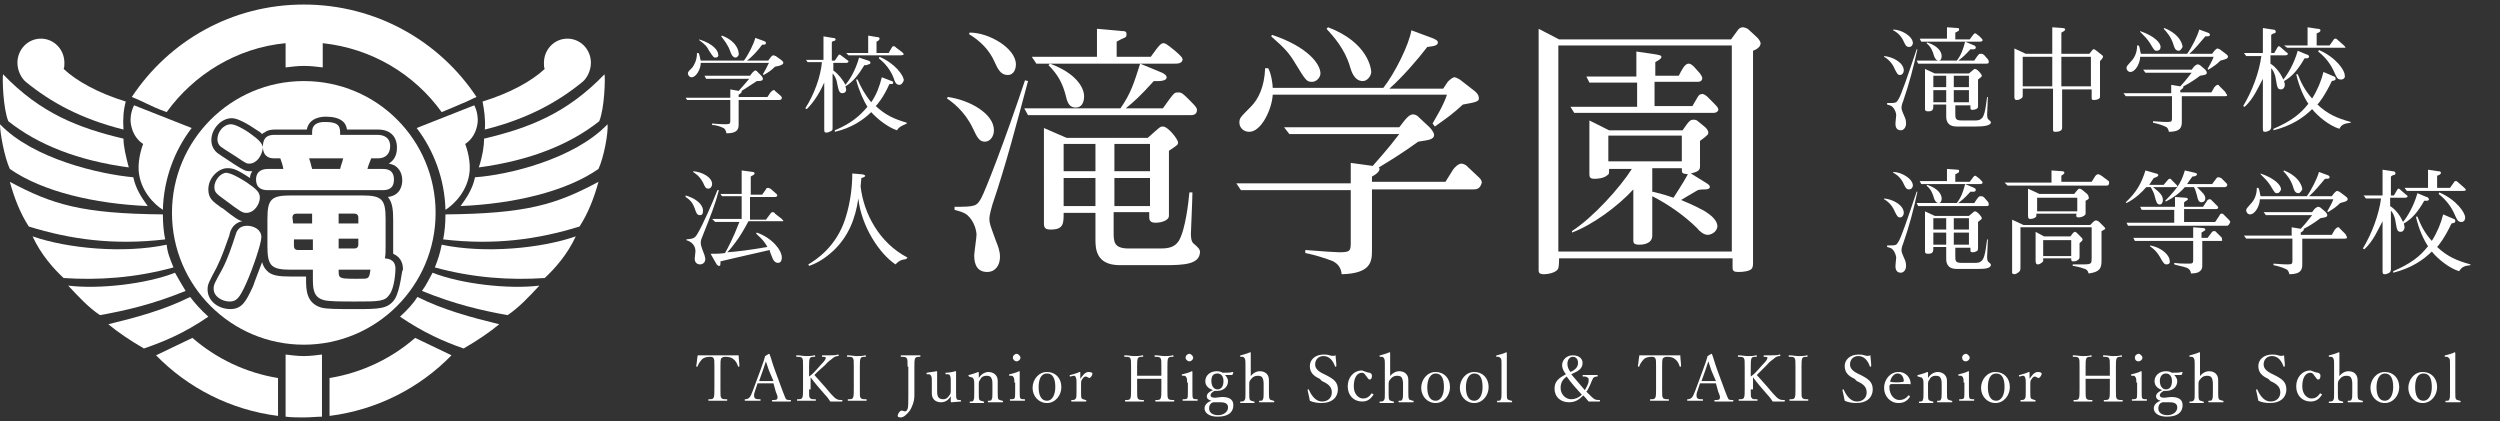 <?xml version="1.0" encoding="utf-8"?>
<!-- Generator: Adobe Illustrator 27.5.0, SVG Export Plug-In . SVG Version: 6.00 Build 0)  -->
<svg version="1.1" id="レイヤー_1" xmlns="http://www.w3.org/2000/svg" xmlns:xlink="http://www.w3.org/1999/xlink" x="0px"
	 y="0px" viewBox="0 0 330 55.6" style="enable-background:new 0 0 330 55.6;" xml:space="preserve">
<rect x="0" y="0" width="330" height="55.6" fill="#333333" stroke="none"/>
<style type="text/css">
	.st0{fill:#FFFFFF;}
</style>
<g>
	<g>
		<path class="st0" d="M40.1,8.7c-0.8,0-1.6,0.1-2.4,0.2V5.7C31.3,6.3,25.6,9.8,22,14.8c-1.1-0.4-2-0.8-2.6-1.1
			c-0.8-0.4-1.5-0.7-2-0.9C22.3,5.4,30.6,0.6,40.1,0.6S58,5.4,62.9,12.8c-0.5,0.2-1.2,0.6-2,0.9c-0.7,0.3-1.6,0.7-2.6,1.1
			c-3.6-5-9.2-8.4-15.7-9.1v3.2C41.8,8.8,41,8.7,40.1,8.7L40.1,8.7z"/>
		<path class="st0" d="M40.1,55.1c-0.8,0-1.6,0-2.4-0.1v-8.2c0.8,0.1,1.6,0.2,2.4,0.2l0,0c0.8,0,1.6-0.1,2.4-0.2V55
			C41.8,55,41,55.1,40.1,55.1z"/>
		<g>
			<path class="st0" d="M62.9,16.9c0.5-1.6-0.3-3-0.3-3l-7.6,3c2.3,3,3.7,6.8,3.8,10.8c1.1-0.7,3-2.5,3.2-5.2
				c0.1-1.8-0.6-3.5-0.6-3.5S62.5,18.4,62.9,16.9z"/>
			<path class="st0" d="M17.4,16.9c-0.5-1.6,0.3-3,0.3-3l7.6,3c-2.3,3-3.7,6.8-3.8,10.8c-1.1-0.7-3-2.5-3.2-5.2
				c-0.1-1.8,0.6-3.5,0.6-3.5S17.8,18.4,17.4,16.9z"/>
		</g>
		<g>
			<g>
				<path class="st0" d="M52.8,41.8c3.1,2.1,5.8,3.3,8.4,4.2c1.9-1.1,3.5-2.2,4.7-3.2c-3.7-0.9-7.4-1.9-10.8-3.6
					C54.6,40,53.8,40.9,52.8,41.8z"/>
				<path class="st0" d="M57.4,35.3c5.1,1.4,10,1.7,14.5,1.4c1.3-1.2,3-3.1,4.1-5.5c-4.6,1.6-12,2.3-17.7,1.1
					C58.1,33.4,57.8,34.3,57.4,35.3z"/>
				<path class="st0" d="M76.5,29.9c-5.5,1.7-11.2,2.5-18,1.7c0.2-1,0.3-2.1,0.3-3.3C69.5,28.2,73.4,27,79,24
					C78.4,26.2,77.6,28.2,76.5,29.9z"/>
				<path class="st0" d="M79,22.3c-4.3,3-11.2,4.6-18.2,4.9c0.8-1.1,1.6-2.3,1.9-3.8c4.4-0.3,13.1-2.4,17.5-7
					C80.3,17.6,79.7,20.8,79,22.3z"/>
				<path class="st0" d="M63.2,22.1c6.7-0.9,12-3,15.9-6.1c0.7-1.7,0.8-5.6,0.7-6.2c-5,5.2-10,7.1-15.9,8.5
					C63.9,19.3,63.7,20.6,63.2,22.1z"/>
				<path class="st0" d="M64,17.1c5.6-1.4,9.6-3.6,12.9-6.3l0,0l0,0c0.6-0.5,1.1-1.5,1.1-2.5c0-1.8-1.4-3.2-3.1-3.2
					s-3.1,1.4-3.1,3.2c0,0.3,0,0.6,0.1,0.8l0,0c-1.7,1.6-4.6,3.2-8.2,4.3C63.9,14.5,64.1,15.7,64,17.1z"/>
				<path class="st0" d="M55.7,38.4c4.4,1.8,8,2.6,11.3,3.2c1.5-1,2.8-2.4,4.2-3.9c-4,0.5-10.3-0.2-14.1-1.7
					C56.7,36.7,56.3,37.6,55.7,38.4z"/>
			</g>
			<g>
				<path class="st0" d="M27.5,41.8C24.3,44,21.6,45.1,19,46c-1.9-1.1-3.5-2.2-4.7-3.2c3.7-0.9,7.4-1.9,10.8-3.6
					C25.7,40,26.5,40.9,27.5,41.8z"/>
				<path class="st0" d="M22.9,35.3c-5.1,1.4-10,1.7-14.5,1.4c-1.3-1.2-3-3.1-4.1-5.5c4.6,1.6,12,2.3,17.7,1.1
					C22.1,33.4,22.5,34.3,22.9,35.3z"/>
				<path class="st0" d="M3.8,29.9c5.5,1.7,11.2,2.5,18,1.7c-0.2-1-0.3-2.1-0.3-3.3C10.8,28.2,6.9,27,1.3,24
					C1.9,26.2,2.7,28.2,3.8,29.9z"/>
				<path class="st0" d="M1.3,22.3c4.3,3,11.2,4.6,18.2,4.9c-0.8-1.1-1.6-2.3-1.9-3.8C13.2,23,4.4,21,0,16.4
					C0,17.6,0.6,20.8,1.3,22.3z"/>
				<path class="st0" d="M17,22.1c-6.7-0.9-12-3-15.9-6.1c-0.7-1.7-0.8-5.6-0.7-6.2c5,5.2,10,7.1,15.9,8.5
					C16.3,19.3,16.6,20.6,17,22.1z"/>
				<path class="st0" d="M16.3,17.1c-5.6-1.4-9.6-3.6-12.9-6.3l0,0l0,0c-0.6-0.5-1.1-1.5-1.1-2.5c0-1.8,1.4-3.2,3.1-3.2
					s3.1,1.4,3.1,3.2c0,0.3,0,0.6-0.1,0.8l0,0c1.7,1.6,4.6,3.2,8.2,4.3C16.3,14.5,16.2,15.7,16.3,17.1z"/>
				<path class="st0" d="M24.5,38.4c-4.4,1.8-8,2.6-11.3,3.2c-1.5-1-2.8-2.4-4.2-3.9c4,0.5,10.3-0.2,14.1-1.7
					C23.5,36.7,24,37.6,24.5,38.4z"/>
			</g>
		</g>
		<g>
			<g>
				<path class="st0" d="M25.4,44.6c3.1,2.7,7,4.6,11.3,5.3v5c-6.3-0.8-11.9-3.7-16.1-8L25.4,44.6z"/>
			</g>
			<g>
				<path class="st0" d="M54.8,44.6c-3.1,2.7-7,4.6-11.3,5.3v5c6.3-0.8,11.9-3.7,16.1-8L54.8,44.6z"/>
			</g>
		</g>
		<path class="st0" d="M40.1,10.7c-9.6,0-17.4,7.8-17.4,17.4s7.8,17.4,17.4,17.4s17.4-7.8,17.4-17.4S49.8,10.7,40.1,10.7z
			 M52.1,39.5c-0.9,1.3-2.1,1.3-5.2,1.3c-2.3,0-3.8,0-4.5-0.2c-2-0.6-2-2.4-2-3.8v-0.3h-2.1c-1.4,0-2.5-0.1-3.1-0.8
			c-0.3-0.3-0.5-0.7-0.6-1.1c-0.4,1.1-0.9,2.3-1.2,3.2c-0.9,1.9-1.4,3-3,3c-1.5,0-3-1-3-2.6c0-0.7,0.2-1,1.2-2.9
			c0.7-1.4,1.2-2.9,1.7-4.3v-0.1c0.3-1.2,1.1-1.6,1.7-1.7c-0.5-0.1-1.1-0.5-2.6-1.7l-0.2-0.1c-1.1-0.8-1.7-1.2-1.7-2.4
			c0-1.6,1.4-2.8,2.5-2.8c0.7,0,1.2,0.1,3,1.3c0-0.3,0.1-0.6,0.3-0.9c-0.1,0-0.2,0-0.3,0c-0.6,0-0.8-0.1-2.2-1
			c-1.5-1-1.7-1.1-2.1-1.4c-0.5-0.4-0.8-1-0.8-1.7c0-1.5,1.3-2.9,2.7-2.9c0.7,0,1.9,0.6,3.5,1.7c0.2,0.1,0.4,0.3,0.5,0.4
			c0.1-0.1,0.2-0.2,0.3-0.2c0.5-0.4,1.1-0.4,1.5-0.4h4.1c0.3-1.6,2-1.7,2.5-1.7c2,0,2.7,0.8,2.8,1.7h4.1c1.6,0,2.5,0.9,2.5,2.4
			c0,1-0.4,1.7-1.1,2.1c0.2,0,0.4,0.1,0.7,0.2c0.4,0.2,1.1,0.8,1.1,2c0,0.6-0.2,2-1.9,2.2c0.6,0.7,0.7,1.7,0.7,3v3.6
			c0,0.4,0,0.7,0,0.9c0.7,0.3,1.3,0.9,1.3,2.1C53,35.6,52.9,38.2,52.1,39.5z"/>
		<path class="st0" d="M34.5,31.3c0,0.8-1.1,4.1-2,6.1c-0.9,2-1.3,2.4-2.2,2.4c-0.9,0-2.1-0.6-2.1-1.7c0-0.5,0.1-0.7,1.1-2.5
			c0.8-1.5,1.3-3.1,1.8-4.6c0.1-0.4,0.4-1.2,1.5-1.2C33.5,29.8,34.5,30.3,34.5,31.3z M32.6,24.1c1.3,0.9,1.7,1.3,1.7,2
			c0,0.8-0.7,2-1.8,2c-0.5,0-0.8-0.2-2.8-1.7c-1.1-0.8-1.4-1-1.4-1.7c0-1,0.9-1.9,1.6-1.9C30.3,22.9,30.7,22.9,32.6,24.1z
			 M41.2,17.8v-0.4c0-0.9,0.6-1.3,1.7-1.3c2,0,2,0.7,2,1.7h4.9c0.8,0,1.7,0.3,1.7,1.5c0,1-0.6,1.6-1.6,1.6H49
			c-0.2,0.5-0.4,1-0.5,1.4h2c0.4,0,1.5,0,1.5,1.4c0,1.3-0.9,1.4-1.5,1.4H35.4c-0.4,0-1.6,0-1.6-1.4c0-1.3,1.1-1.4,1.6-1.4h2
			c-0.1-0.6-0.2-0.8-0.4-1.4h-0.8c-0.5,0-1.4-0.1-1.5-1.4c-0.1,1-0.8,2.1-1.8,2.1c-0.3,0-0.4,0-1.7-0.9c-1.6-1-1.7-1.1-2-1.3
			c-0.4-0.3-0.5-0.7-0.5-1c0-1,0.8-2,1.8-2c0.7,0,2.3,1,2.9,1.5c1.1,0.8,1.2,1.2,1.3,1.5c0-1.5,0.9-1.6,1.6-1.6
			C36.3,17.8,41.2,17.8,41.2,17.8z M41.3,35.6h-2.9c-2.6,0-3.1-0.5-3.1-3.1v-3.6c0-2.6,0.5-3.1,3.1-3.1h9.4c2.6,0,3.1,0.5,3.1,3.1
			v3.6c0,0.8,0,1.1-0.1,1.6c1.3,0.1,1.4,0.9,1.4,1.4c0,0.3-0.1,2.5-0.8,3.4c-0.6,0.9-1.4,0.9-4.5,0.9c-1.8,0-3.6,0-4.2-0.2
			c-1.4-0.4-1.4-1.6-1.4-3C41.3,36.6,41.3,35.6,41.3,35.6z M38.7,29.5h2.5v-1.3h-2.1c-0.3,0-0.5,0.2-0.5,0.5L38.7,29.5L38.7,29.5z
			 M41.3,32.9v-1.3h-2.5v0.9c0,0.3,0.2,0.5,0.5,0.5h2V32.9z M44.9,22.3c0.1-0.5,0.3-0.9,0.4-1.4h-4.5c0.1,0.3,0.2,0.6,0.4,1.4H44.9z
			 M47.3,29.5v-0.8c0-0.3-0.2-0.5-0.5-0.5h-2.1v1.3H47.3z M47.3,31.5h-2.6v1.3h2.1c0.3,0,0.5-0.2,0.5-0.5V31.5z M44.7,35.6
			c0,0.7,0,1,0.5,1.1c0.2,0.1,1.4,0.1,1.7,0.1c1.3,0,1.4,0,1.6-0.1c0.2-0.1,0.3-0.3,0.4-1.1c-0.4,0-0.6,0-1.1,0H44.7z"/>
	</g>
	<g>
		<path class="st0" d="M102.8,13.2h-5.3v3.2c0,0.6-0.1,1.2-1.6,1.2c-0.1-0.4-0.2-0.6-0.4-0.7c-0.4-0.2-1-0.4-1.5-0.4v-0.2
			c1,0.1,1.6,0.1,1.8,0.1c0.6,0,0.6-0.1,0.6-0.6v-2.6h-5.7l-0.2-0.3h5.9v-1.1l1.1,0.2c0.3-0.3,0.7-0.8,1.4-1.6h-5.7L93,10h6l0.3-0.4
			c0,0,0.3-0.3,0.4-0.3s0.1,0,0.2,0.1l0.6,0.6c0.1,0.1,0.2,0.3,0.2,0.4c0,0.3-0.4,0.3-0.8,0.3c-0.9,0.6-1.7,1.1-2,1.3c0,0,0,0,0,0.1
			c0,0.2-0.3,0.3-0.4,0.4v0.3h3.8l0.4-0.6c0.1-0.1,0.3-0.3,0.4-0.3s0.2,0,0.2,0.1l0.7,0.6c0.1,0.1,0.2,0.2,0.2,0.3
			C103.2,13.1,103.1,13.2,102.8,13.2z M102.3,8.8c-0.5,0.5-0.8,0.7-1.5,1.1l-0.1-0.1c0.2-0.3,0.5-0.9,0.8-1.5h-9
			c0,0.8-0.6,1.9-1.2,1.9c-0.3,0-0.5-0.3-0.5-0.5s0.1-0.3,0.6-0.8C91.6,8.6,92,8,92,7h0.2c0.2,0.3,0.2,0.8,0.3,1h5.7
			c0.6-0.8,1.3-2.2,1.5-3l1.1,0.4c0.3,0.1,0.3,0.2,0.3,0.3c0,0.2-0.2,0.2-0.5,0.2c-0.5,0.7-1.3,1.6-2,2.1h2.8l0.3-0.4
			c0.1-0.1,0.2-0.3,0.4-0.3c0.1,0,0.2,0.1,0.3,0.1l0.7,0.5c0.1,0.1,0.3,0.2,0.3,0.4S103,8.7,102.3,8.8z M94.5,7.6
			c-0.3,0-0.3,0-0.9-0.9c-0.3-0.6-0.5-0.8-1.3-1.4V5.2c1.9,0.6,2.5,1.5,2.5,2C94.9,7.4,94.7,7.6,94.5,7.6z M97.1,7.6
			c-0.4,0-0.6-0.5-0.7-0.8c-0.3-0.9-0.9-1.6-1.2-2l0.1-0.1c2.1,0.8,2.2,2.2,2.2,2.3C97.6,7.3,97.3,7.6,97.1,7.6z"/>
		<path class="st0" d="M114.4,8.6c-0.1,0-0.2,0-0.3,0c-0.8,1.3-1.5,2.2-2.5,2.8c0,0.1,0.1,0.3,0.1,0.4c0,0.3-0.2,0.5-0.5,0.5
			c-0.4,0-0.5-0.3-0.7-1.3c-0.1-0.7-0.4-1.1-0.6-1.3v7.1c0,0.3,0,0.4-0.2,0.5s-0.4,0.2-0.6,0.2c-0.3,0-0.3-0.1-0.3-0.6v-6
			c-0.5,1.1-1.2,2.4-2.3,3.5l-0.2-0.1c1.2-1.9,2-4.1,2.2-6.1h-1.9l-0.2-0.3h2.3V4.8l1.2,0.2c0.3,0,0.4,0.1,0.4,0.2s-0.1,0.2-0.2,0.2
			s-0.3,0.1-0.3,0.2V8h0.4l0.4-0.6c0.1-0.1,0.1-0.2,0.2-0.2s0.2,0.1,0.2,0.1l0.8,0.6C111.9,8,112,8,112,8.1c0,0.1-0.1,0.2-0.3,0.2
			H110v1c0.7,0.5,1.3,1.3,1.6,1.9c0.5-0.6,1.3-1.8,1.8-3.6l1.2,0.4c0.1,0,0.3,0.1,0.3,0.3S114.5,8.5,114.4,8.6z M118.4,17.2
			c-1.2-0.4-2.6-1.5-3.4-2.4c-1,1-2.6,2.1-4.8,2.6v-0.2c2.1-0.9,3.2-1.8,4.3-3.1c-0.5-0.8-1.1-2.1-1.5-3.6h0.2
			c0.4,0.9,0.9,1.9,1.8,3c0.7-1,1.1-2.1,1.4-3.3l1.3,0.5c0.1,0,0.2,0.1,0.2,0.2c0,0.2-0.1,0.2-0.5,0.2c-0.8,1.8-1.6,2.7-1.8,2.9
			c1.3,1.2,2.4,1.7,4.1,2.2v0.1C119.1,16.6,118.7,16.7,118.4,17.2z M118.9,7.3H112L111.7,7h2.9V4.7l1.2,0.2c0.1,0,0.3,0,0.3,0.2
			s-0.2,0.3-0.4,0.4V7h1.6l0.4-0.7c0.1-0.2,0.2-0.2,0.3-0.2c0.1,0,0.2,0.1,0.3,0.2l0.8,0.6c0.1,0.1,0.2,0.2,0.2,0.3
			C119.1,7.3,119,7.3,118.9,7.3z M118.7,11.2c-0.4,0-0.6-0.4-0.7-0.8c-0.4-1.1-1.1-2-2-2.7l0.1-0.2c2.1,0.9,3.2,2.5,3.2,3.1
			C119.2,10.9,119,11.2,118.7,11.2z"/>
		<path class="st0" d="M92.4,28.4c-0.4,0-0.5-0.3-0.7-0.9c-0.2-0.5-0.4-1-1.2-1.5v-0.2c2,0.6,2.3,1.6,2.3,2
			C92.8,28.2,92.7,28.4,92.4,28.4z M92.8,31c-0.2,0.5-0.3,0.7-0.3,1s0,0.4,0.5,1.7c0,0.1,0.1,0.3,0.1,0.5c0,0.5-0.4,0.7-0.7,0.7
			c-0.5,0-0.7-0.4-0.7-0.7c0-0.2,0.1-0.9,0.1-1c0-1.1-0.9-1.4-1.2-1.5v-0.1c0.9-0.1,1.1-0.1,1.5-0.8c0.7-1.2,1.9-3.9,2.6-5.7h0.2
			C94.4,27,93.8,28.5,92.8,31z M93.5,24.9c-0.3,0-0.4-0.1-0.7-0.8c-0.5-0.9-0.9-1.1-1.3-1.4v-0.1c1.2,0.1,2.5,0.8,2.5,1.7
			C94,24.6,93.8,24.9,93.5,24.9z M103,29.2h-4.2c-0.6,1.1-1.1,2-1.8,2.9c-0.3,0.4-0.6,0.8-1,1.2c1.4-0.1,3-0.3,5.3-0.7
			c-0.6-1.1-1.3-1.5-1.5-1.8l0.1-0.1c2,0.7,3.3,2.3,3.3,3.3c0,0.1,0,0.7-0.5,0.7c-0.3,0-0.6-0.2-0.8-0.8c-0.2-0.5-0.3-0.7-0.3-0.9
			c-4.3,1-4.9,1.1-6.5,1.5c0,0.5,0,0.6-0.2,0.6c-0.1,0-0.2-0.1-0.3-0.2l-0.8-1.4c0.7,0,1.3,0,1.9-0.1c0.3-0.5,1.1-2,1.9-4.1h-3.2
			L94,28.9h3.9v-3h-2.6l-0.2-0.3h2.8v-3.1l1.5,0.2c0,0,0.2,0,0.2,0.2s-0.4,0.3-0.5,0.4v2.4h1.5l0.5-0.7c0-0.1,0.1-0.2,0.3-0.2
			c0.1,0,0.2,0.1,0.3,0.1l0.8,0.7c0.1,0.1,0.1,0.2,0.1,0.2c0,0.1-0.1,0.2-0.3,0.2H99v3h2.1l0.6-0.8c0,0,0.1-0.2,0.3-0.2
			c0.1,0,0.3,0.1,0.3,0.2l0.9,0.7c0.1,0.1,0.2,0.2,0.2,0.3C103.3,29.2,103.2,29.2,103,29.2z"/>
		<path class="st0" d="M119.6,34.2c-0.7,0.1-0.9,0.2-1.4,0.7c-2.1-1.4-4.5-5-4.9-8.7c-0.4,2.7-1.3,5-3.3,6.9c-1.4,1.3-2.6,1.8-3.2,2
			l-0.1-0.2c1-0.6,3.7-2.3,4.9-6.1c0.7-2.2,0.9-4.3,0.9-5.9l1.2,0.1c0.2,0,0.5,0.1,0.5,0.2s-0.1,0.2-0.5,0.3c0,0.2-0.1,1-0.1,1.1
			c0.4,3.6,2.5,7.5,6.2,9.4L119.6,34.2z"/>
	</g>
	<g>
		<path class="st0" d="M130,18.7c-0.7,0-1-0.5-1.6-1.8c-1.1-2.3-2.8-3.5-3.4-3.9l0.1-0.2c2.9,0.4,6.1,2.2,6.1,4.4
			C131.2,18,130.7,18.7,130,18.7z M131,27c-0.1,0.4-0.4,1.3-0.4,1.9s0.1,0.8,0.9,3c0.2,0.5,0.5,1.2,0.5,2c0,1.1-0.6,2-1.7,2
			c-1.7,0-1.7-1.7-1.7-2.2c0-0.4,0.3-2.3,0.3-2.7c0-0.4-0.2-1.7-1.2-2.6c-0.5-0.4-1-0.5-1.7-0.7v-0.4c2.8,0,2.9-0.1,3.5-1.1
			c0.6-1.1,3.2-7.8,5.8-15.6l0.4,0.1C134.2,16.3,132.8,21.7,131,27z M133,9.9c-0.9,0-1.3-0.8-1.7-1.7c-0.7-1.6-1.9-2.8-3.4-3.7
			l0.1-0.2c2.6,0,6.1,2.1,6.1,4.2C134.1,9,133.9,9.9,133,9.9z M157.1,15.2h-21.4l-0.5-0.9h12.7c1.4-2,1.8-3.4,2.6-5.9l2.9,1.2
			c0.4,0.2,0.6,0.4,0.6,0.6c0,0.6-1.3,0.5-1.7,0.5c-1.9,2.1-2.6,2.7-3.7,3.6h4.9c1.5-2.1,1.5-2.1,2-2.1s0.6,0.1,1.7,1.2
			c0.7,0.7,0.8,0.9,0.8,1.1C158,15.2,157.4,15.2,157.1,15.2z M155.1,8.4h-18.3l-0.6-0.9h8.6V3.8l3.3,0.3c0.3,0,0.6,0,0.6,0.4
			c0,0.2,0,0.4-0.3,0.5c-0.2,0.1-0.3,0.1-1,0.5v2h4.5c1.2-1.7,1.4-1.8,1.7-1.8c0.2,0,0.4,0.1,1.5,1c0.8,0.7,1,0.9,1,1.2
			C156,8.4,155.4,8.4,155.1,8.4z M153.7,35h-5.9c-3.2,0-3.2-2.3-3.2-3.4v-3.5h-4.2c0,1.4,0,2.2-1.7,2.2c-0.7,0-0.9-0.2-0.9-0.8V16.9
			l3,1.3h10.7c1.6-1.4,1.6-1.5,2-1.5c0.7,0,2,1.7,2,2.1c0,0.3,0,0.3-1.2,1.1v8.4c0,0.3,0,0.5-0.3,0.7c-0.4,0.3-1,0.4-1.5,0.4
			c-0.7,0-0.8-0.4-0.8-0.7c0-0.4,0-0.4,0-0.7H147v2.6c0,1.3,0,2.2,2,2.2h4.3c1.6,0,2-0.6,2.3-1c0.9-1.5,1.3-5.3,1.4-6.4h0.4
			c0,0.9-0.2,5.1-0.2,5.4s0,1,0.3,1.3c0.7,0.6,0.9,0.8,0.9,1.2C158.3,34.9,156.3,35,153.7,35z M142,14.2c-0.8,0-1.1-0.6-1.3-1.5
			c-0.4-1.6-1-2.8-2.3-4.1l0.2-0.2c3.5,1.3,4.5,3.2,4.5,4.3C143.1,13.5,142.8,14.2,142,14.2z M144.6,19h-4.2v3.6h4.2V19z
			 M144.6,23.5h-4.2v3.7h4.2V23.5z M151.8,19h-4.7v3.6h4.7V19z M151.8,23.5h-4.7v3.7h4.7V23.5z"/>
		<path class="st0" d="M194.5,25h-13.4v8.1c0,1.5-0.2,3-4,3.1c-0.1-1-0.6-1.4-1.1-1.7c-1-0.4-2.6-0.9-3.7-1.1V33
			c2.6,0.2,4,0.3,4.5,0.3c1.5,0,1.5-0.2,1.5-1.5v-6.7h-14.5l-0.6-0.9h15.1v-2.7l2.9,0.4c0.6-0.7,1.9-2.1,3.5-4.2h-14.5l-0.7-0.9
			h15.2l0.7-0.9c0.1-0.1,0.6-0.8,1.1-0.8c0.1,0,0.3,0,0.6,0.2l1.6,1.5c0.2,0.2,0.6,0.7,0.6,1c0,0.7-1,0.7-2.1,0.9
			c-2.2,1.6-4.2,2.8-5.2,3.4c0,0,0.1,0.1,0.1,0.2c0,0.4-0.6,0.8-1,1V24h9.7l1-1.6c0.2-0.3,0.7-0.8,1.1-0.8c0.2,0,0.4,0.1,0.6,0.2
			l1.7,1.6c0.2,0.2,0.4,0.4,0.4,0.7C195.4,24.8,195.1,25,194.5,25z M193.1,13.8c-1.3,1.2-2,1.7-3.7,2.9l-0.3-0.4
			c0.5-0.9,1.4-2.3,1.9-3.8h-23c-0.1,1.9-1.5,4.9-3.1,4.9c-0.8,0-1.3-0.6-1.3-1.2s0.1-0.7,1.5-2.1c1-1,1.8-2.6,1.9-5.1h0.4
			c0.4,0.7,0.6,2.1,0.6,2.6h14.6c1.5-1.9,3.4-5.7,3.7-7.6l2.7,1c0.8,0.3,0.8,0.5,0.8,0.6c0,0.4-0.5,0.5-1.4,0.6
			c-1.3,1.7-3.3,4-5,5.5h7.1l0.6-0.9c0.2-0.2,0.6-0.6,0.9-0.6c0.2,0,0.5,0.2,0.7,0.3l1.8,1.4c0.3,0.2,0.7,0.6,0.7,1
			C195.3,13.4,194.8,13.5,193.1,13.8z M173.2,10.8c-0.7,0-0.8-0.1-2.2-2.4c-0.9-1.5-1.4-2-3.2-3.6l0.1-0.2c4.8,1.6,6.4,3.9,6.4,5.1
			C174.3,10.2,173.8,10.8,173.2,10.8z M179.9,10.7c-1.1,0-1.5-1.2-1.7-1.9c-0.7-2.4-2.2-4-3.1-5l0.2-0.2c5.3,2,5.7,5.5,5.7,5.9
			C181,10,180.5,10.7,179.9,10.7z"/>
		<path class="st0" d="M231.4,6.7v28c0,0.2,0,0.6-0.2,0.8c-0.3,0.3-1.1,0.4-1.7,0.4c-0.6,0-0.8-0.1-0.8-0.6v-1.2h-22.9
			c0,0.3,0,0.9-0.1,1.3c-0.2,0.6-1.4,0.8-1.9,0.8c-0.7,0-0.7-0.3-0.7-0.6V3.8l2.7,1.4h22.7l0.8-1.1c0.2-0.3,0.4-0.5,0.8-0.5
			c0.1,0,0.4,0.1,0.6,0.2L232,5c0.1,0.1,0.4,0.5,0.4,0.7C232.4,6,232.2,6.4,231.4,6.7z M228.6,6h-22.9v27.2h22.9V6z M226.2,14.9
			h-18.4l-0.5-0.8h8.8v-3.2h-6.3l-0.4-0.8h6.6V6.8l2.7,0.4c0.4,0.1,0.6,0.1,0.6,0.3c0,0.2-0.1,0.3-0.8,0.7V10h3.1
			c0.4-0.8,0.8-1.6,1.3-1.6c0.3,0,0.6,0.3,0.7,0.4l0.8,0.9c0.1,0.2,0.3,0.4,0.3,0.6c0,0.2-0.1,0.5-0.6,0.5h-5.7V14h5
			c0.2-0.3,0.5-0.9,0.7-1.2c0.1-0.2,0.3-0.4,0.6-0.4c0.2,0,0.5,0.2,0.7,0.4l0.9,0.9c0.2,0.2,0.5,0.5,0.5,0.7
			C226.9,14.6,226.6,14.9,226.2,14.9z M225.4,31c-0.5,0-1.1-0.5-1.4-0.9c-1.6-1.6-3.9-3.2-5.9-4.2v5.2c0,1.2-1.5,1.2-1.7,1.2
			c-0.8,0-0.8-0.3-0.8-0.6V25c-2,2.2-5.4,4.7-8.1,5.7v-0.2c2.8-1.8,6.4-5.8,7.9-8.2h-3c0,0.6,0,0.7-0.2,0.8
			c-0.5,0.5-1.6,0.5-1.7,0.5c-0.6,0-0.7-0.2-0.7-0.6v-7.1l2.6,1.3h9.7c0.9-1.3,1-1.4,1.5-1.4c0.1,0,0.2,0,0.4,0.1l1.1,0.9
			c0.1,0.1,0.4,0.4,0.4,0.7c0,0.2,0,0.3-1.1,1.1V22c0,0.6-0.5,0.7-1.2,0.9l2.1,1.3c0.1,0.1,0.4,0.2,0.4,0.5c0,0.2-0.3,0.3-0.6,0.3
			c-0.2,0-0.7,0-1,0.1c-1.4,0.8-1.5,0.9-2.2,1.3c0.5,0.2,1.5,0.6,3,1.4c1,0.6,1.8,1.3,1.8,2.1C226.6,30.7,225.8,31,225.4,31z
			 M222,17.9h-9.7v3.4h9.7V17.9z M222,22.2h-3.9v3.1c1.4,0.3,2.5,0.7,2.8,0.8c0.3-0.5,1.2-1.8,1.9-3.1C222,22.9,222,22.9,222,22.2z"
			/>
	</g>
	<g>
		<g>
			<g>
				<g>
					<path class="st0" d="M250.8,28.7c-0.3,0-0.4-0.2-0.7-0.8c-0.4-1-1.2-1.5-1.4-1.6v-0.1c1.2,0.1,2.6,0.9,2.6,1.9
						C251.3,28.4,251.1,28.7,250.8,28.7z M251.2,32.2c-0.1,0.2-0.2,0.6-0.2,0.8s0,0.3,0.4,1.2c0.1,0.2,0.2,0.5,0.2,0.9
						c0,0.5-0.3,0.9-0.7,0.9c-0.7,0-0.7-0.7-0.7-0.9s0.1-1,0.1-1.1s-0.1-0.7-0.5-1.1c-0.2-0.2-0.4-0.2-0.7-0.3v-0.2
						c1.2,0,1.2,0,1.5-0.5c0.3-0.4,1.3-3.3,2.4-6.6h0.1C252.6,27.7,252,29.9,251.2,32.2z M252,25c-0.4,0-0.5-0.3-0.7-0.7
						c-0.3-0.7-0.8-1.2-1.4-1.5v-0.1c1.1,0,2.6,0.9,2.6,1.8C252.5,24.6,252.4,25,252,25z M262.2,27.2h-9l-0.2-0.4h5.3
						c0.6-0.8,0.8-1.4,1.1-2.5l1.2,0.5c0.2,0.1,0.2,0.2,0.2,0.3c0,0.3-0.6,0.2-0.7,0.2c-0.8,0.9-1.1,1.1-1.6,1.5h2.1
						c0.6-0.9,0.6-0.9,0.9-0.9c0.2,0,0.3,0,0.7,0.5c0.3,0.3,0.3,0.4,0.3,0.5C262.6,27.2,262.3,27.2,262.2,27.2z M261.3,24.3h-7.7
						l-0.2-0.4h3.6v-1.6l1.4,0.1c0.1,0,0.2,0,0.2,0.2c0,0.1,0,0.1-0.1,0.2c-0.1,0-0.1,0.1-0.4,0.2v1h1.9c0.5-0.7,0.6-0.8,0.7-0.8
						s0.1,0,0.6,0.4c0.3,0.3,0.4,0.4,0.4,0.5C261.7,24.3,261.4,24.3,261.3,24.3z M260.8,35.5h-2.5c-1.4,0-1.4-1-1.4-1.4v-1.5h-1.7
						c0,0.6,0,0.9-0.7,0.9c-0.3,0-0.4-0.1-0.4-0.3v-5.3l1.3,0.6h4.5c0.7-0.6,0.7-0.6,0.8-0.6c0.3,0,0.9,0.7,0.9,0.9
						c0,0.1,0,0.1-0.5,0.5v3.5c0,0.1,0,0.2-0.1,0.3s-0.4,0.2-0.6,0.2c-0.3,0-0.3-0.1-0.3-0.3c0-0.1,0-0.2,0-0.3h-2v1.1
						c0,0.6,0,0.9,0.8,0.9h1.8c0.7,0,0.8-0.2,1-0.4c0.4-0.6,0.5-2.2,0.6-2.7h0.1c0,0.4-0.1,2.1-0.1,2.3c0,0.1,0,0.4,0.1,0.6
						c0.3,0.3,0.4,0.3,0.4,0.5C262.7,35.5,261.8,35.5,260.8,35.5z M255.9,26.8c-0.3,0-0.5-0.3-0.6-0.6c-0.2-0.7-0.4-1.2-1-1.7
						l0.1-0.1c1.5,0.5,1.9,1.3,1.9,1.8C256.3,26.5,256.2,26.8,255.9,26.8z M256.9,28.8h-1.7v1.5h1.7V28.8z M256.9,30.7h-1.7v1.6h1.7
						V30.7z M259.9,28.8h-2v1.5h2V28.8z M259.9,30.7h-2v1.6h2V30.7z"/>
					<path class="st0" d="M278,24.5h-13l-0.4-0.4h6.2v-1.6l1.4,0.1c0.2,0,0.3,0.1,0.3,0.2s-0.1,0.2-0.4,0.4V24h4l0.5-0.8
						c0.1-0.1,0.2-0.2,0.4-0.2c0.1,0,0.2,0.1,0.4,0.2l0.8,0.6c0.2,0.1,0.2,0.2,0.2,0.3C278.4,24.5,278.2,24.5,278,24.5z M277.8,30.3
						c-0.1,0-0.3,0.2-0.4,0.2v3.9c0,1-0.2,1.5-1.7,1.7c-0.1-0.4-0.3-0.6-0.8-0.7c-0.2-0.1-1.1-0.3-1.3-0.3v-0.2c0.2,0,1.2,0,1.4,0
						c1.1,0,1.1-0.1,1.1-0.9v-4h-9.4v5.3c0,0.3,0,0.3-0.1,0.5c-0.2,0.2-0.5,0.4-0.7,0.4c-0.1,0-0.2-0.1-0.3-0.1c0-0.1,0-0.1,0-0.4
						V29l1.5,0.7h8.8l0.4-0.4c0.1-0.1,0.2-0.2,0.4-0.2c0.1,0,0.3,0.1,0.4,0.2l0.6,0.6c0.1,0.1,0.2,0.2,0.2,0.3
						C277.9,30.1,277.9,30.2,277.8,30.3z M275.3,26.5v1.6c0,0.2,0,0.2-0.1,0.3c-0.2,0.2-0.6,0.3-0.8,0.3c-0.3,0-0.4-0.1-0.3-0.5
						h-5.3v0.3c0,0.2-0.4,0.4-0.8,0.4c-0.3,0-0.3-0.2-0.3-0.6v-3.4l1.5,0.7h4.6l0.4-0.5c0.1-0.1,0.2-0.2,0.3-0.2
						c0.1,0,0.3,0.1,0.4,0.2l0.6,0.5c0,0,0.2,0.2,0.2,0.4C275.8,26.2,275.7,26.3,275.3,26.5z M274.5,32.1v1.7c0,0.2,0,0.4-0.2,0.5
						c-0.2,0.2-0.5,0.2-0.7,0.2s-0.2-0.2-0.2-0.4h-3.7c0,0.2,0,0.3,0,0.4c-0.1,0.1-0.4,0.4-0.7,0.4c-0.3,0-0.3-0.3-0.3-0.6v-3.7
						l1.1,0.6h3.5l0.3-0.4c0.1-0.1,0.2-0.2,0.3-0.2c0.1,0,0.2,0.1,0.3,0.2l0.6,0.6c0,0,0.1,0.1,0.1,0.2
						C274.9,31.8,274.8,31.8,274.5,32.1z M274.2,26.1h-5.3v1.8h5.3V26.1z M273.4,31.7h-3.7v2.1h3.7V31.7z"/>
					<path class="st0" d="M287.1,24.7h-2.9c0.9,0.7,1.3,1.1,1.3,1.7c0,0.4-0.2,0.6-0.4,0.6c-0.4,0-0.5-0.4-0.7-1.2
						c-0.1-0.4-0.3-0.7-0.5-1.1h-0.6c-0.5,0.6-1.4,1.5-2.6,2.1l-0.1-0.1c1.5-1.4,2.1-2.6,2.6-4.2l1.4,0.4c0.1,0,0.3,0.1,0.3,0.2
						c0,0.2-0.3,0.3-0.6,0.4c-0.2,0.3-0.3,0.4-0.6,0.9h1.9l0.6-0.7c0,0,0.1-0.1,0.2-0.1s0.2,0,0.2,0.1l0.7,0.7
						c0.1,0.1,0.1,0.1,0.1,0.2S287.2,24.7,287.1,24.7z M294,29.8h-13.1l-0.2-0.4h6.3v-1.7h-4.3l-0.2-0.4h4.6V26l1.4,0.1
						c0.2,0,0.3,0.1,0.3,0.2s-0.1,0.1-0.5,0.4v0.6h2.5l0.6-0.9c0,0,0.1-0.1,0.3-0.1c0.1,0,0.1,0,0.2,0.1l0.8,0.8
						c0.1,0.1,0.1,0.2,0.1,0.2c0,0.1-0.1,0.2-0.3,0.2h-4.2v1.7h4.1l0.6-0.9c0-0.1,0.1-0.2,0.3-0.2c0.1,0,0.1,0,0.2,0.1l0.8,0.8
						c0,0.1,0.1,0.1,0.1,0.2C294.2,29.8,294,29.8,294,29.8z M293.1,31.8h-2.4v3.3c0,0.9-0.9,1-1.5,1c0-0.4-0.3-0.7-0.7-0.8
						c-0.2-0.1-1.3-0.3-1.5-0.4v-0.2c0.7,0.1,1.3,0.1,2,0.1c0.4,0,0.5-0.1,0.5-0.4v-2.6h-7.7l-0.2-0.4h7.9V30l1.3,0.1
						c0.2,0,0.3,0.1,0.3,0.2s0,0.1-0.5,0.4v0.7h0.8l0.6-0.8c0,0,0.1-0.1,0.3-0.1c0.1,0,0.1,0,0.2,0.1l0.7,0.7
						c0.1,0.1,0.1,0.1,0.1,0.3C293.4,31.8,293.3,31.8,293.1,31.8z M286,34.9c-0.3,0-0.4-0.1-0.9-1c-0.3-0.5-0.6-0.9-1.3-1.4v-0.1
						c1.7,0.3,2.6,1.4,2.6,2C286.5,34.8,286.2,34.9,286,34.9z M293.7,24.7H290c0.7,0.7,1.1,1,1.1,1.5c0,0.3-0.2,0.5-0.5,0.5
						c-0.4,0-0.5-0.4-0.6-0.9c-0.1-0.3-0.2-0.8-0.4-1.1h-1.2c-0.7,0.8-1.5,1.4-2.5,1.9l-0.1-0.1c1.9-1.9,2.2-2.7,2.6-4l1.3,0.3
						c0.3,0.1,0.3,0.1,0.3,0.2c0,0.2-0.3,0.3-0.6,0.3c-0.2,0.3-0.4,0.5-0.7,1h3.3l0.6-0.8c0.1-0.1,0.1-0.1,0.3-0.1
						c0.1,0,0.2,0.1,0.3,0.1l0.7,0.7c0.1,0.1,0.1,0.2,0.1,0.2C294,24.6,293.8,24.7,293.7,24.7z"/>
					<path class="st0" d="M309.5,31.5h-5.6v3.4c0,0.6-0.1,1.3-1.7,1.3c-0.1-0.4-0.2-0.6-0.5-0.7c-0.4-0.2-1.1-0.4-1.6-0.5v-0.2
						c1.1,0.1,1.7,0.1,1.9,0.1c0.6,0,0.6-0.1,0.6-0.6v-2.8h-6.1l-0.3-0.4h6.3V30l1.2,0.2c0.3-0.3,0.8-0.9,1.5-1.8h-6.1l-0.3-0.4h6.4
						l0.3-0.4c0,0,0.3-0.3,0.5-0.3c0.1,0,0.1,0,0.3,0.1L307,28c0.1,0.1,0.2,0.3,0.2,0.4c0,0.3-0.4,0.3-0.9,0.4
						c-0.9,0.7-1.8,1.2-2.2,1.4c0,0,0,0,0,0.1c0,0.2-0.3,0.3-0.4,0.4V31h4.1l0.4-0.7c0.1-0.1,0.3-0.3,0.4-0.3s0.2,0,0.2,0.1l0.7,0.7
						c0.1,0.1,0.2,0.2,0.2,0.3C309.9,31.4,309.8,31.5,309.5,31.5z M308.9,26.8c-0.5,0.5-0.8,0.7-1.6,1.2l-0.1-0.1
						c0.2-0.4,0.6-1,0.8-1.6h-9.7c0,0.8-0.6,2-1.3,2c-0.3,0-0.5-0.3-0.5-0.5c0-0.3,0.1-0.3,0.6-0.9c0.4-0.4,0.8-1.1,0.8-2.1h0.2
						c0.2,0.3,0.2,0.9,0.3,1.1h6.1c0.6-0.8,1.4-2.4,1.6-3.2l1.1,0.4c0.3,0.1,0.3,0.2,0.3,0.3c0,0.2-0.2,0.2-0.6,0.2
						c-0.6,0.7-1.4,1.7-2.1,2.3h3l0.3-0.4c0.1-0.1,0.3-0.3,0.4-0.3s0.2,0.1,0.3,0.1l0.8,0.6c0.1,0.1,0.3,0.2,0.3,0.4
						C309.8,26.6,309.6,26.6,308.9,26.8z M300.6,25.5c-0.3,0-0.3,0-0.9-1c-0.4-0.6-0.6-0.8-1.3-1.5v-0.1c2,0.7,2.7,1.6,2.7,2.1
						C301,25.3,300.8,25.5,300.6,25.5z M303.4,25.5c-0.5,0-0.6-0.5-0.7-0.8c-0.3-1-0.9-1.7-1.3-2.1l0.1-0.1c2.2,0.9,2.4,2.3,2.4,2.5
						C303.8,25.2,303.6,25.5,303.4,25.5z"/>
					<path class="st0" d="M320.3,26.5c-0.1,0-0.3,0-0.3,0c-0.8,1.4-1.6,2.4-2.7,3c0,0.1,0.1,0.3,0.1,0.5c0,0.3-0.2,0.6-0.5,0.6
						c-0.5,0-0.5-0.3-0.7-1.4c-0.1-0.7-0.4-1.2-0.6-1.4v7.6c0,0.3,0,0.4-0.2,0.6c-0.2,0.1-0.4,0.2-0.6,0.2c-0.3,0-0.3-0.1-0.3-0.6
						v-6.4c-0.6,1.1-1.2,2.6-2.4,3.7l-0.2-0.1c1.2-2,2.1-4.4,2.4-6.6h-2l-0.3-0.4h2.5v-3.4l1.3,0.2c0.3,0,0.4,0.1,0.4,0.3
						c0,0.1-0.1,0.2-0.2,0.2s-0.3,0.1-0.4,0.2v2.5h0.4l0.4-0.7c0.1-0.1,0.1-0.2,0.2-0.2s0.2,0.1,0.2,0.1l0.8,0.7
						c0.1,0.1,0.2,0.1,0.2,0.2s-0.1,0.2-0.3,0.2h-2v1.1c0.8,0.5,1.4,1.4,1.7,2.1c0.5-0.6,1.4-2,1.9-3.8l1.2,0.5
						c0.1,0,0.3,0.1,0.3,0.3C320.7,26.4,320.5,26.5,320.3,26.5z M324.6,35.8c-1.3-0.4-2.8-1.6-3.6-2.6c-1.1,1.1-2.7,2.2-5.1,2.8
						v-0.2c2.3-1,3.5-1.9,4.6-3.3c-0.6-0.9-1.2-2.2-1.6-3.9h0.2c0.4,1,0.9,2.1,1.9,3.2c0.7-1.1,1.2-2.3,1.5-3.5l1.4,0.6
						c0.1,0,0.2,0.1,0.2,0.3c0,0.2-0.1,0.2-0.5,0.3c-0.9,1.9-1.7,2.9-1.9,3.1c1.4,1.3,2.6,1.8,4.4,2.3V35
						C325.3,35.1,325,35.2,324.6,35.8z M325.1,25.2h-7.4l-0.3-0.4h3.1v-2.4l1.3,0.2c0.1,0,0.4,0,0.4,0.2s-0.2,0.3-0.5,0.4v1.6h1.7
						l0.5-0.7c0.1-0.2,0.2-0.2,0.3-0.2c0.1,0,0.2,0.1,0.3,0.2l0.8,0.7c0.1,0.1,0.2,0.2,0.2,0.3C325.4,25.2,325.2,25.2,325.1,25.2z
						 M324.9,29.3c-0.5,0-0.6-0.4-0.8-0.8c-0.5-1.2-1.2-2.1-2.2-2.9l0.1-0.2c2.3,1,3.4,2.7,3.4,3.3
						C325.4,29.1,325.2,29.3,324.9,29.3z"/>
				</g>
			</g>
			<g>
				<path class="st0" d="M250.8,9.9c-0.3,0-0.4-0.2-0.7-0.8c-0.4-1-1.2-1.5-1.4-1.6V7.4c1.2,0.1,2.6,0.9,2.6,1.9
					C251.3,9.6,251.1,9.9,250.8,9.9z M251.2,13.4c-0.1,0.2-0.2,0.6-0.2,0.8s0,0.3,0.4,1.2c0.1,0.2,0.2,0.5,0.2,0.9
					c0,0.5-0.3,0.9-0.7,0.9c-0.7,0-0.7-0.7-0.7-0.9c0-0.2,0.1-1,0.1-1.1c0-0.2-0.1-0.7-0.5-1.1c-0.2-0.2-0.4-0.2-0.7-0.3v-0.2
					c1.2,0,1.2,0,1.5-0.5c0.3-0.4,1.3-3.3,2.4-6.6h0.1C252.6,8.8,252,11.1,251.2,13.4z M252,6.2c-0.4,0-0.5-0.3-0.7-0.7
					c-0.3-0.7-0.8-1.2-1.4-1.5V3.9c1.1,0,2.6,0.9,2.6,1.8C252.5,5.8,252.4,6.2,252,6.2z M262.2,8.4h-9L253,8h5.3
					c0.6-0.8,0.8-1.4,1.1-2.5l1.2,0.5c0.2,0.1,0.2,0.2,0.2,0.3c0,0.3-0.6,0.2-0.7,0.2c-0.8,0.9-1.1,1.1-1.6,1.5h2.1
					c0.6-0.9,0.6-0.9,0.9-0.9c0.2,0,0.3,0,0.7,0.5c0.3,0.3,0.3,0.4,0.3,0.5C262.6,8.4,262.3,8.4,262.2,8.4z M261.3,5.5h-7.7
					l-0.2-0.4h3.6V3.6l1.4,0.1c0.1,0,0.2,0,0.2,0.2c0,0.1,0,0.1-0.1,0.2c-0.1,0-0.1,0.1-0.4,0.2v0.9h1.9c0.5-0.7,0.6-0.8,0.7-0.8
					s0.1,0,0.6,0.4c0.3,0.3,0.4,0.4,0.4,0.5C261.7,5.5,261.4,5.5,261.3,5.5z M260.8,16.7h-2.5c-1.4,0-1.4-1-1.4-1.4v-1.5h-1.7
					c0,0.6,0,0.9-0.7,0.9c-0.3,0-0.4-0.1-0.4-0.3V9.1l1.3,0.6h4.5c0.7-0.6,0.7-0.6,0.8-0.6c0.3,0,0.9,0.7,0.9,0.9
					c0,0.1,0,0.1-0.5,0.5V14c0,0.1,0,0.2-0.1,0.3s-0.4,0.2-0.6,0.2c-0.3,0-0.3-0.1-0.3-0.3c0-0.1,0-0.2,0-0.3h-2V15
					c0,0.6,0,0.9,0.8,0.9h1.8c0.7,0,0.8-0.2,1-0.4c0.4-0.6,0.5-2.2,0.6-2.7h0.1c0,0.4-0.1,2.1-0.1,2.3c0,0.1,0,0.4,0.1,0.6
					c0.3,0.3,0.4,0.3,0.4,0.5C262.7,16.6,261.8,16.7,260.8,16.7z M255.9,8c-0.3,0-0.5-0.3-0.6-0.6c-0.2-0.7-0.4-1.2-1-1.7l0.1-0.1
					c1.5,0.5,1.9,1.3,1.9,1.8C256.3,7.7,256.2,8,255.9,8z M256.9,10h-1.7v1.5h1.7V10z M256.9,11.9h-1.7v1.6h1.7V11.9z M259.9,10h-2
					v1.5h2V10z M259.9,11.9h-2v1.6h2V11.9z"/>
				<path class="st0" d="M267.4,7.1h3.5V3.6l1.4,0.1c0,0,0.3,0,0.3,0.2c0,0.1-0.1,0.2-0.5,0.4v2.8h3.7l0.4-0.5
					c0.1-0.1,0.1-0.1,0.2-0.1s0.2,0.1,0.2,0.1l0.9,0.7c0,0,0.1,0.1,0.1,0.2c0,0,0,0.1-0.1,0.2c0,0.1-0.3,0.3-0.3,0.4v4.6
					c0,0.1,0,0.2-0.1,0.3s-0.4,0.2-0.7,0.2c-0.3,0-0.3-0.1-0.3-0.3v-1.1h-3.9v5.1c0,0.4-0.5,0.5-0.9,0.5c-0.3,0-0.3-0.1-0.3-0.4
					v-5.3h-4v0.9c0,0.1,0,0.3-0.2,0.4c-0.3,0.2-0.5,0.2-0.6,0.2c-0.2,0-0.3-0.1-0.3-0.4V6.4L267.4,7.1z M270.9,7.5H267v3.9h3.9V7.5z
					 M276,7.5h-3.9v3.9h3.9V7.5z"/>
				<path class="st0" d="M293.7,12.7H288v3.4c0,0.6-0.1,1.3-1.7,1.3c-0.1-0.4-0.2-0.6-0.5-0.7c-0.4-0.2-1.1-0.4-1.6-0.5V16
					c1.1,0.1,1.7,0.1,1.9,0.1c0.6,0,0.6-0.1,0.6-0.6v-2.8h-6.1l-0.3-0.4h6.3v-1.1l1.2,0.2c0.3-0.3,0.8-0.9,1.5-1.8h-6.1l-0.3-0.4
					h6.4l0.3-0.4c0,0,0.3-0.3,0.5-0.3c0.1,0,0.1,0,0.3,0.1l0.7,0.6c0.1,0.1,0.2,0.3,0.2,0.4c0,0.3-0.4,0.3-0.9,0.4
					c-0.9,0.7-1.8,1.2-2.2,1.4c0,0,0,0,0,0.1c0,0.2-0.3,0.3-0.4,0.4v0.3h4.1l0.4-0.7c0.1-0.1,0.3-0.3,0.4-0.3s0.2,0,0.2,0.1l0.7,0.7
					c0.1,0.1,0.2,0.2,0.2,0.3C294.1,12.6,294,12.7,293.7,12.7z M293.1,8c-0.5,0.5-0.8,0.7-1.6,1.2l-0.1-0.1c0.2-0.4,0.6-1,0.8-1.6
					h-9.7c0,0.8-0.6,2-1.3,2c-0.3,0-0.5-0.3-0.5-0.5c0-0.3,0.1-0.3,0.6-0.9c0.4-0.4,0.8-1.1,0.8-2.1h0.2c0.2,0.3,0.2,0.9,0.3,1.1
					h6.1c0.6-0.8,1.4-2.4,1.6-3.2l1.1,0.4c0.3,0.1,0.3,0.2,0.3,0.3c0,0.2-0.2,0.2-0.6,0.2c-0.6,0.7-1.4,1.7-2.1,2.3h3l0.3-0.4
					c0.1-0.1,0.3-0.3,0.4-0.3s0.2,0.1,0.3,0.1l0.8,0.6c0.1,0.1,0.3,0.2,0.3,0.4C294,7.8,293.8,7.8,293.1,8z M284.7,6.7
					c-0.3,0-0.3,0-0.9-1c-0.4-0.6-0.6-0.8-1.3-1.5V4.1c2,0.7,2.7,1.6,2.7,2.1C285.2,6.5,285,6.7,284.7,6.7z M287.6,6.7
					c-0.5,0-0.6-0.5-0.7-0.8c-0.3-1-0.9-1.7-1.3-2.1l0.1-0.1c2.2,0.9,2.4,2.3,2.4,2.5C288,6.4,287.8,6.7,287.6,6.7z"/>
				<path class="st0" d="M304.5,7.7c-0.1,0-0.3,0-0.3,0c-0.8,1.4-1.6,2.4-2.7,3c0,0.1,0.1,0.3,0.1,0.5c0,0.3-0.2,0.6-0.5,0.6
					c-0.5,0-0.5-0.3-0.7-1.4c-0.1-0.7-0.4-1.2-0.6-1.4v7.6c0,0.3,0,0.4-0.2,0.6c-0.2,0.1-0.4,0.2-0.6,0.2c-0.3,0-0.3-0.1-0.3-0.6
					v-6.4c-0.6,1.1-1.2,2.6-2.4,3.7l-0.2-0.1c1.2-2,2.1-4.4,2.4-6.6h-2L296.2,7h2.5V3.7l1.3,0.2c0.3,0,0.4,0.1,0.4,0.3
					c0,0.1-0.1,0.2-0.2,0.2s-0.3,0.1-0.4,0.2V7h0.4l0.4-0.7c0.1-0.1,0.1-0.2,0.2-0.2s0.2,0.1,0.2,0.1l0.8,0.7C301.9,7,302,7,302,7.1
					s-0.1,0.2-0.3,0.2h-2v1.1c0.8,0.5,1.4,1.4,1.7,2.1c0.5-0.6,1.4-2,1.9-3.8l1.2,0.5c0.1,0,0.3,0.1,0.3,0.3
					C304.8,7.6,304.6,7.7,304.5,7.7z M308.8,17c-1.3-0.4-2.8-1.6-3.6-2.6c-1.1,1.1-2.7,2.2-5.1,2.8V17c2.3-1,3.5-1.9,4.6-3.3
					c-0.6-0.9-1.2-2.2-1.6-3.9h0.2c0.4,1,0.9,2.1,1.9,3.2c0.7-1.1,1.2-2.3,1.5-3.5l1.4,0.6c0.1,0,0.2,0.1,0.2,0.3s-0.1,0.2-0.5,0.3
					c-0.9,1.9-1.7,2.9-1.9,3.1c1.4,1.3,2.6,1.8,4.4,2.3v0.1C309.5,16.3,309.1,16.4,308.8,17z M309.3,6.3h-7.4L301.5,6h3.1V3.6
					l1.3,0.2c0.1,0,0.4,0,0.4,0.2c0,0.2-0.2,0.3-0.5,0.4V6h1.7l0.5-0.7c0.1-0.2,0.2-0.2,0.3-0.2c0.1,0,0.2,0.1,0.3,0.2l0.8,0.7
					c0.1,0.1,0.2,0.2,0.2,0.3C309.6,6.3,309.4,6.3,309.3,6.3z M309,10.5c-0.5,0-0.6-0.4-0.8-0.8c-0.5-1.2-1.2-2.1-2.2-2.9l0.1-0.2
					c2.3,1,3.4,2.7,3.4,3.3C309.6,10.2,309.4,10.5,309,10.5z"/>
			</g>
		</g>
		<g>
			<path class="st0" d="M94.3,48.4c0-0.8,0-0.9-0.1-1.1c-0.1-0.2-0.3-0.2-0.5-0.2c-0.4,0-0.8,0.1-1,0.3s-0.5,0.6-0.6,0.9
				c0,0.1,0,0.1-0.1,0.1s-0.1,0-0.1-0.1c0.1-0.4,0.1-1,0.2-1.4c0.9,0,1.8,0,2.7,0c0.9,0,1.8,0,2.7,0c0,0.4,0.1,1,0.1,1.4
				c0,0.1,0,0.1-0.1,0.1s-0.1,0-0.1-0.1c-0.1-0.3-0.3-0.7-0.6-0.9c-0.2-0.2-0.6-0.3-1-0.3c-0.2,0-0.4,0-0.6,0.2
				c-0.1,0.2-0.1,0.6-0.1,1.1v3c0,0.9,0,0.9,0.1,1.1c0.1,0.2,0.4,0.2,0.7,0.2c0.1,0,0.1,0,0.1,0.1s0,0.1-0.1,0.1c-0.4,0-0.8,0-1.2,0
				c-0.4,0-0.8,0-1.1,0c-0.1,0-0.1,0-0.1-0.1s0-0.1,0.1-0.1c0.3,0,0.5,0,0.6-0.2s0.1-0.6,0.1-1.1V48.4z"/>
			<path class="st0" d="M102.1,50.6c-0.3,0-0.7,0-1,0c-0.4,0-0.7,0-1.1,0l-0.3,0.9c-0.2,0.5-0.2,0.8-0.1,1s0.4,0.2,0.7,0.2
				c0.1,0,0.1,0,0.1,0.1s0,0.1-0.1,0.1c-0.3,0-0.7,0-1,0s-0.6,0-0.9,0c-0.1,0-0.1,0-0.1-0.1s0-0.1,0.1-0.1c0.2,0,0.4-0.1,0.5-0.2
				c0.2-0.2,0.3-0.5,0.5-1l1-2.7c0.4-1.1,0.5-1.4,0.6-1.8l0.5-0.3c0,0,0.1,0,0.1,0.1c0.2,0.5,0.3,1,0.7,2.1l1,2.7
				c0.2,0.5,0.3,0.8,0.4,1s0.3,0.2,0.6,0.2c0.1,0,0.1,0,0.1,0.1s0,0.1-0.1,0.1c-0.3,0-0.8,0-1.2,0c-0.3,0-0.8,0-1.1,0
				c-0.1,0-0.1,0-0.1-0.1s0-0.1,0.1-0.1c0.3,0,0.6,0,0.6-0.2c0.1-0.2,0-0.4-0.2-0.9L102.1,50.6z M101.5,48.9
				c-0.2-0.6-0.3-0.9-0.4-1.2c-0.1,0.3-0.2,0.6-0.4,1.2l-0.5,1.4c0.3,0,0.6,0,1,0c0.3,0,0.6,0,0.9,0L101.5,48.9z"/>
			<path class="st0" d="M106.8,51.4c0,0.9,0,1,0.1,1.1c0.1,0.2,0.3,0.2,0.7,0.2c0.1,0,0.1,0,0.1,0.1s0,0.1-0.1,0.1
				c-0.4,0-0.8,0-1.2,0c-0.3,0-0.8,0-1.1,0c-0.1,0-0.1,0-0.1-0.1s0-0.1,0.1-0.1c0.3,0,0.5,0,0.6-0.2s0.1-0.6,0.1-1.1v-3
				c0-0.8,0-0.9-0.1-1.1c-0.1-0.2-0.4-0.2-0.7-0.2c-0.1,0-0.1,0-0.1-0.1s0-0.1,0.1-0.1c0.4,0,0.8,0.1,1.2,0.1c0.3,0,0.8,0,1.1-0.1
				c0.1,0,0.1,0,0.1,0.1s0,0.1-0.1,0.1c-0.3,0-0.5,0-0.6,0.2s-0.1,0.6-0.1,1.1v1.3c0.3-0.2,0.5-0.4,0.7-0.6l0.9-1
				c0.5-0.5,0.6-0.7,0.6-0.9c0-0.1-0.3-0.1-0.4-0.1s-0.1,0-0.1-0.1s0-0.1,0.1-0.1c0.3,0,0.7,0,1,0s0.7,0,1-0.1c0.1,0,0.1,0,0.1,0.1
				s0,0.1-0.1,0.1c-0.2,0-0.5,0.1-0.7,0.3s-0.5,0.3-1,0.9L108,49c-0.2,0.2-0.3,0.3-0.5,0.5c0.5,0.6,1.2,1.3,2.1,2.4
				c0.4,0.4,0.6,0.7,0.9,0.8c0.2,0.1,0.3,0.1,0.6,0.1c0.1,0,0.1,0,0.1,0.1s0,0.1-0.1,0.1c-0.3,0-0.5,0-0.8,0s-0.5,0-0.7,0
				c-0.2-0.3-0.4-0.6-0.7-0.9c-0.7-0.8-1.4-1.6-1.9-2.3v1.6H106.8z"/>
			<path class="st0" d="M113.5,51.4c0,0.9,0,1,0.1,1.1c0.1,0.2,0.4,0.2,0.7,0.2c0.1,0,0.1,0,0.1,0.1s0,0.1-0.1,0.1
				c-0.4,0-0.8,0-1.2,0c-0.3,0-0.8,0-1.1,0c-0.1,0-0.1,0-0.1-0.1s0-0.1,0.1-0.1c0.3,0,0.5,0,0.6-0.2s0.1-0.6,0.1-1.1v-3
				c0-0.8,0-0.9-0.1-1.1c-0.1-0.2-0.3-0.2-0.7-0.2c-0.1,0-0.1,0-0.1-0.1s0-0.1,0.1-0.1c0.4,0,0.8,0.1,1.2,0.1c0.4,0,0.8,0,1.1-0.1
				c0.1,0,0.1,0,0.1,0.1s0,0.1-0.1,0.1c-0.3,0-0.5,0-0.6,0.2s-0.1,0.6-0.1,1.1V51.4z"/>
			<path class="st0" d="M119.8,48.4c0-0.8,0-0.9-0.1-1.1c-0.1-0.2-0.4-0.2-0.7-0.2c-0.1,0-0.1,0-0.1-0.1s0-0.1,0.1-0.1
				c0.4,0,0.8,0,1.2,0c0.4,0,0.8,0,1.2,0c0.1,0,0.1,0,0.1,0.1s0,0.1-0.1,0.1c-0.3,0-0.5,0-0.6,0.2s-0.1,0.6-0.1,1.1v1.7
				c0,0.9,0,1.2,0,2.1c0,0.8-0.3,1.5-0.6,2c-0.4,0.5-0.8,0.9-1.2,0.9c-0.3,0-0.4-0.1-0.4-0.2c0-0.3,0.3-0.7,0.5-0.7s0.3,0.1,0.5,0.1
				c0.1,0,0.2-0.1,0.3-0.3c0.1-0.3,0.1-0.8,0.1-1.9v-3.7H119.8z"/>
			<path class="st0" d="M126.8,52.8C126.9,52.8,126.9,52.8,126.8,52.8c0.1,0.2,0.1,0.2,0,0.2c-0.3,0-0.9,0.1-1.2,0.1
				c0,0-0.1,0-0.1-0.1c0-0.2,0-0.5,0-0.7c-0.3,0.5-0.7,0.8-1.3,0.8c-0.3,0-1.2-0.1-1.2-1.2c0-0.3,0-0.6,0-0.9v-0.7
				c0-0.3,0-0.5-0.1-0.7c-0.1-0.1-0.1-0.2-0.3-0.2h-0.2c-0.1,0-0.1,0-0.1-0.1s0-0.1,0.1-0.1c0.4-0.1,0.8-0.1,1.2-0.2
				c0.1,0,0.1,0,0.1,0.1c0,0.6,0,1.1,0,1.5v0.9c0,0.3,0,0.6,0.1,0.8c0.1,0.3,0.4,0.4,0.7,0.4c0.4,0,0.6-0.2,0.8-0.5
				c0.2-0.2,0.2-0.4,0.2-0.7v-1.2c0-0.3,0-0.5-0.1-0.7c0-0.1-0.1-0.2-0.3-0.2h-0.2c-0.1,0-0.1,0-0.1-0.1s0-0.1,0.1-0.1
				c0.3,0,0.9-0.1,1.2-0.2c0.1,0,0.1,0,0.1,0.1c0,0.6,0,1.1,0,1.5v1.2c0,0.5,0,0.7,0.1,0.9c0.1,0.1,0.2,0.1,0.3,0.1L126.8,52.8z"/>
			<path class="st0" d="M127.9,49.7C127.8,49.7,127.8,49.7,127.9,49.7c-0.1-0.2-0.1-0.2,0-0.2c0.3-0.1,0.8-0.2,1.2-0.4
				c0,0,0.1,0,0.1,0.1c0,0.2,0,0.5,0,0.7c0.3-0.5,0.8-0.8,1.3-0.8c0.2,0,1.2,0.1,1.2,1.2c0,0.3,0,0.7,0,0.9v0.6c0,0.5,0,0.8,0.1,0.9
				c0.1,0.1,0.2,0.1,0.5,0.2c0.1,0,0.1,0,0.1,0.1s0,0.1-0.1,0.1c-0.3,0-0.6,0-0.9,0c-0.3,0-0.6,0-0.9,0c-0.1,0-0.1,0-0.1-0.1
				s0-0.1,0.1-0.1c0.2,0,0.4,0,0.4-0.2c0.1-0.1,0.1-0.4,0.1-0.9v-1.1c0-0.2,0-0.5-0.1-0.7c-0.1-0.3-0.3-0.4-0.7-0.4
				s-0.7,0.2-0.8,0.5c-0.2,0.2-0.2,0.4-0.2,0.7v1.1c0,0.5,0,0.8,0.1,0.9c0.1,0.1,0.2,0.1,0.5,0.2c0.1,0,0.1,0,0.1,0.1s0,0.1-0.1,0.1
				c-0.3,0-0.6,0-0.8,0c-0.3,0-0.6,0-0.9,0c-0.1,0-0.1,0-0.1-0.1s0-0.1,0.1-0.1c0.2,0,0.4,0,0.4-0.2c0.1-0.1,0.1-0.4,0.1-0.9v-1.2
				c0-0.3,0-0.5-0.1-0.7c-0.1-0.1-0.1-0.2-0.3-0.2L127.9,49.7z"/>
			<path class="st0" d="M133.9,50.5c0-0.3,0-0.5-0.1-0.7c-0.1-0.1-0.1-0.2-0.3-0.2h-0.2c-0.1,0-0.1,0-0.1-0.1s0-0.1,0.1-0.1
				c0.3-0.1,0.9-0.2,1.2-0.4c0.1,0,0.1,0,0.1,0.1c0,0.6,0,1.1,0,1.5v1.1c0,0.5,0,0.8,0.1,0.9c0.1,0.1,0.3,0.1,0.5,0.1
				c0.1,0,0.1,0,0.1,0.1s0,0.1-0.1,0.1c-0.3,0-0.6,0-0.9,0c-0.3,0-0.6,0-0.9,0c-0.1,0-0.1,0-0.1-0.1s0-0.1,0.1-0.1
				c0.2,0,0.4,0,0.5-0.1s0.1-0.4,0.1-0.9v-1.2H133.9z M134.7,47.2c0,0.3-0.3,0.5-0.5,0.5s-0.5-0.2-0.5-0.5s0.3-0.5,0.5-0.5
				S134.7,47,134.7,47.2z"/>
			<path class="st0" d="M140.1,51.1c0,1.1-0.8,2.1-1.9,2.1c-1.1,0-1.9-0.9-1.9-2s0.8-2.1,1.9-2.1S140.1,49.9,140.1,51.1z
				 M137.1,51.1c0,1,0.3,1.8,1.1,1.8c0.7,0,1.1-0.8,1.1-1.8c0-1.1-0.3-1.8-1.1-1.8C137.4,49.3,137.1,50.1,137.1,51.1z"/>
			<path class="st0" d="M141.3,49.7c-0.1,0-0.1,0-0.1-0.1s0-0.1,0.1-0.1c0.3-0.1,0.8-0.2,1.2-0.4c0.1,0,0.1,0,0.1,0.1
				c0,0.2,0,0.5,0,0.8c0.3-0.4,0.6-0.9,1.1-0.9c0.3,0,0.5,0.1,0.5,0.2c0,0.3-0.3,0.6-0.4,0.6s-0.3-0.2-0.5-0.2
				c-0.1,0-0.3,0.1-0.4,0.3c-0.2,0.2-0.2,0.4-0.2,0.7v1c0,0.5,0,0.8,0.1,0.9c0.1,0.1,0.2,0.1,0.5,0.2c0,0,0.1,0,0.1,0.1
				s0,0.1-0.1,0.1c-0.3,0-0.6,0-0.9,0c-0.3,0-0.6,0-0.9,0c-0.1,0-0.1,0-0.1-0.1s0-0.1,0.1-0.1c0.2,0,0.4,0,0.5-0.2
				c0.1-0.1,0.1-0.4,0.1-0.9v-1.2c0-0.3,0-0.5-0.1-0.7s-0.1-0.2-0.3-0.2L141.3,49.7z"/>
			<path class="st0" d="M150.1,51.4c0,0.9,0,1,0.1,1.2s0.4,0.2,0.7,0.2c0.1,0,0.1,0,0.1,0.1s0,0.1-0.1,0.1c-0.4,0-0.8,0-1.2,0
				c-0.3,0-0.8,0-1.1,0c-0.1,0-0.1,0-0.1-0.1s0-0.1,0.1-0.1c0.3,0,0.5,0,0.6-0.2s0.1-0.6,0.1-1.2v-3c0-0.8,0-0.9-0.1-1.1
				c-0.1-0.2-0.3-0.2-0.7-0.2c-0.1,0-0.1,0-0.1-0.1s0-0.1,0.1-0.1c0.4,0,0.8,0.1,1.2,0.1s0.8,0,1.1-0.1c0.1,0,0.1,0,0.1,0.1
				s0,0.1-0.1,0.1c-0.3,0-0.5,0-0.6,0.2s-0.1,0.6-0.1,1.1v1.2c0.6,0,1.1,0,1.6,0s1,0,1.6,0v-1.2c0-0.8,0-0.9-0.1-1.1
				c-0.1-0.2-0.4-0.2-0.7-0.2c-0.1,0-0.1,0-0.1-0.1s0-0.1,0.1-0.1c0.4,0,0.8,0.1,1.2,0.1c0.3,0,0.8,0,1.1-0.1c0.1,0,0.1,0,0.1,0.1
				s0,0.1-0.1,0.1c-0.3,0-0.5,0-0.6,0.2s-0.1,0.6-0.1,1.1v3c0,0.9,0,1,0.1,1.2s0.4,0.2,0.7,0.2c0.1,0,0.1,0,0.1,0.1s0,0.1-0.1,0.1
				c-0.4,0-0.8,0-1.2,0s-0.8,0-1.1,0c-0.1,0-0.1,0-0.1-0.1s0-0.1,0.1-0.1c0.3,0,0.5,0,0.6-0.2s0.1-0.6,0.1-1.2V50c-0.5,0-1,0-1.6,0
				c-0.5,0-1,0-1.6,0V51.4z"/>
			<path class="st0" d="M156.7,50.5c0-0.3,0-0.5-0.1-0.7c-0.1-0.1-0.1-0.2-0.3-0.2h-0.2c-0.1,0-0.1,0-0.1-0.1s0-0.1,0.1-0.1
				c0.3-0.1,0.9-0.2,1.2-0.4c0.1,0,0.1,0,0.1,0.1c0,0.6,0,1.1,0,1.5v1.1c0,0.5,0,0.8,0.1,0.9c0.1,0.1,0.3,0.1,0.5,0.1
				c0.1,0,0.1,0,0.1,0.1s0,0.1-0.1,0.1c-0.3,0-0.6,0-0.9,0c-0.3,0-0.6,0-0.9,0c-0.1,0-0.1,0-0.1-0.1s0-0.1,0.1-0.1
				c0.2,0,0.4,0,0.5-0.1s0.1-0.4,0.1-0.9v-1.2H156.7z M157.5,47.2c0,0.3-0.3,0.5-0.5,0.5s-0.5-0.2-0.5-0.5s0.3-0.5,0.5-0.5
				S157.5,47,157.5,47.2z"/>
			<path class="st0" d="M161.3,52.4c1.4,0,1.5,0.7,1.5,1.1c0,0.7-0.4,1.5-2.1,1.5c-1.1,0-1.7-0.5-1.7-1.1c0-0.4,0.3-0.8,0.9-1
				c-0.4-0.1-0.6-0.3-0.6-0.6s0.3-0.6,0.8-0.8c-0.5-0.2-1-0.5-1-1.2s0.6-1.3,1.5-1.3c0.4,0,0.6,0.1,0.8,0.2c0.5,0,1,0,1.3-0.1
				c0,0,0.1,0,0.1,0.1l-0.1,0.2c0,0.1,0,0.1-0.1,0.1c-0.3,0-0.6,0-0.9,0c0.2,0.2,0.4,0.5,0.4,0.8c0,0.7-0.5,1.3-1.5,1.3
				c-0.1,0-0.2,0-0.3,0c-0.3,0.2-0.5,0.3-0.5,0.6c0,0.2,0.2,0.3,0.6,0.3L161.3,52.4z M160.7,53.1c-0.2,0-0.4,0-0.6,0
				c-0.1,0.1-0.1,0.1-0.2,0.1c-0.2,0.2-0.3,0.4-0.3,0.7c0,0.6,0.5,0.9,1.2,0.9c0.8,0,1.3-0.5,1.3-1c0-0.4-0.2-0.7-1-0.7H160.7z
				 M159.9,50.3c0,0.6,0.3,1.1,0.8,1.1s0.8-0.4,0.8-1.1c0-0.6-0.3-1-0.8-1C160.1,49.3,159.9,49.7,159.9,50.3z"/>
			<path class="st0" d="M165,49.8c0.3-0.5,0.8-0.8,1.3-0.8c0.3,0,1.2,0.1,1.2,1.2c0,0.5,0,0.7,0,1v0.6c0,0.5,0,0.7,0.1,0.9
				c0.1,0.1,0.2,0.1,0.5,0.2c0.1,0,0.1,0,0.1,0.1s0,0.1-0.1,0.1c-0.3,0-0.6,0-0.9,0c-0.3,0-0.6,0-0.9,0c-0.1,0-0.1,0-0.1-0.1
				s0-0.1,0.1-0.1c0.2,0,0.4,0,0.4-0.2c0.1-0.1,0.1-0.4,0.1-0.9v-1.1c0-0.2,0-0.4-0.1-0.7s-0.3-0.4-0.7-0.4s-0.7,0.2-0.9,0.5
				c-0.2,0.2-0.2,0.4-0.2,0.7v1.1c0,0.5,0,0.7,0.1,0.9c0.1,0.1,0.2,0.1,0.5,0.2c0.1,0,0.1,0,0.1,0.1s0,0.1-0.1,0.1
				c-0.3,0-0.6,0-0.8,0c-0.3,0-0.6,0-0.9,0c-0.1,0-0.1,0-0.1-0.1s0-0.1,0.1-0.1c0.2,0,0.4,0,0.5-0.2c0.1-0.1,0.1-0.4,0.1-0.9V48
				c0-0.3,0-0.5-0.1-0.7c-0.1-0.1-0.1-0.2-0.3-0.2h-0.2c-0.1,0-0.1,0-0.1-0.1s0-0.1,0.1-0.1c0.3-0.1,0.8-0.2,1.2-0.4
				c0.1,0,0.1,0,0.1,0.1c0,0.6,0,1.2,0,2.1v1.1H165z"/>
			<path class="st0" d="M174.2,50c-0.9-0.4-1.3-0.9-1.3-1.7s0.7-1.5,1.8-1.5c0.3,0,0.5,0,0.8,0.1s0.6,0.1,0.8,0
				c0,0.4,0.1,0.9,0.1,1.4c0,0,0,0.1-0.1,0.1s-0.1,0-0.1-0.1c-0.3-0.8-0.8-1.3-1.5-1.3s-1.1,0.5-1.1,1.1c0,0.4,0.2,0.8,1,1.2
				l0.4,0.2c1,0.5,1.6,0.9,1.6,1.9s-0.7,1.8-2.2,1.8c-0.5,0-1.1-0.1-1.5-0.3c-0.1-0.5-0.2-1-0.3-1.4c0,0,0-0.1,0.1-0.1
				s0.1,0,0.1,0.1c0.4,0.9,1,1.5,1.7,1.5c0.8,0,1.3-0.5,1.3-1.2s-0.4-1.1-1.3-1.5L174.2,50z"/>
			<path class="st0" d="M180.8,49.2c0.2,0.1,0.3,0.2,0.3,0.4c0,0.3-0.1,0.5-0.3,0.5s-0.3-0.3-0.5-0.5c-0.1-0.2-0.3-0.4-0.5-0.4
				c-0.7,0-1.1,0.7-1.1,1.8s0.7,1.6,1.2,1.6s0.8-0.2,1.1-0.6c0-0.1,0.1-0.1,0.2,0c0.1,0,0.1,0.1,0.1,0.1c-0.4,0.6-0.8,0.9-1.5,0.9
				c-1.1,0-1.9-0.8-1.9-2s0.8-2.1,1.9-2.1C180.3,49.1,180.6,49.2,180.8,49.2z"/>
			<path class="st0" d="M183.4,49.8c0.3-0.5,0.8-0.8,1.3-0.8c0.3,0,1.2,0.1,1.2,1.2c0,0.5,0,0.7,0,1v0.6c0,0.5,0,0.7,0.1,0.9
				c0.1,0.1,0.2,0.1,0.5,0.2c0.1,0,0.1,0,0.1,0.1s0,0.1-0.1,0.1c-0.3,0-0.6,0-0.9,0c-0.3,0-0.6,0-0.9,0c-0.1,0-0.1,0-0.1-0.1
				s0-0.1,0.1-0.1c0.2,0,0.4,0,0.4-0.2c0.1-0.1,0.1-0.4,0.1-0.9v-1.1c0-0.2,0-0.4-0.1-0.7s-0.3-0.4-0.7-0.4s-0.7,0.2-0.9,0.5
				c-0.2,0.2-0.2,0.4-0.2,0.7v1.1c0,0.5,0,0.7,0.1,0.9c0.1,0.1,0.2,0.1,0.5,0.2c0.1,0,0.1,0,0.1,0.1s0,0.1-0.1,0.1
				c-0.3,0-0.6,0-0.8,0c-0.3,0-0.6,0-0.9,0c-0.1,0-0.1,0-0.1-0.1s0-0.1,0.1-0.1c0.2,0,0.4,0,0.5-0.2c0.1-0.1,0.1-0.4,0.1-0.9V48
				c0-0.3,0-0.5-0.1-0.7c-0.1-0.1-0.1-0.2-0.3-0.2h-0.2c-0.1,0-0.1,0-0.1-0.1s0-0.1,0.1-0.1c0.3-0.1,0.8-0.2,1.2-0.4
				c0.1,0,0.1,0,0.1,0.1c0,0.6,0,1.2,0,2.1v1.1H183.4z"/>
			<path class="st0" d="M191.4,51.1c0,1.1-0.8,2.1-1.9,2.1c-1.1,0-1.9-0.9-1.9-2s0.8-2.1,1.9-2.1C190.6,49.1,191.4,49.9,191.4,51.1z
				 M188.4,51.1c0,1,0.3,1.8,1.1,1.8c0.7,0,1.1-0.8,1.1-1.8c0-1.1-0.3-1.8-1.1-1.8C188.8,49.3,188.4,50.1,188.4,51.1z"/>
			<path class="st0" d="M196.5,51.1c0,1.1-0.8,2.1-1.9,2.1c-1.1,0-1.9-0.9-1.9-2s0.8-2.1,1.9-2.1S196.5,49.9,196.5,51.1z
				 M193.5,51.1c0,1,0.3,1.8,1.1,1.8c0.7,0,1.1-0.8,1.1-1.8c0-1.1-0.3-1.8-1.1-1.8C193.9,49.3,193.5,50.1,193.5,51.1z"/>
			<path class="st0" d="M198.2,48c0-0.3,0-0.6-0.1-0.7c-0.1-0.1-0.2-0.2-0.3-0.2h-0.2c-0.1,0-0.1,0-0.1-0.1s0-0.1,0.1-0.1
				c0.3-0.1,0.9-0.2,1.2-0.4c0,0,0.1,0,0.1,0.1c0,0.6,0,1.3,0,2.1v3.1c0,0.5,0,0.8,0.1,0.9c0.1,0.1,0.2,0.1,0.5,0.2
				c0.1,0,0.1,0,0.1,0.1s0,0.1-0.1,0.1c-0.3,0-0.6,0-0.9,0c-0.3,0-0.6,0-0.9,0c-0.1,0-0.1,0-0.1-0.1s0-0.1,0.1-0.1
				c0.2,0,0.4,0,0.4-0.2c0.1-0.1,0.1-0.4,0.1-0.9L198.2,48L198.2,48z"/>
			<path class="st0" d="M206.2,48.2c0-0.7,0.6-1.3,1.4-1.3c0.9,0,1.3,0.5,1.3,1c0,0.8-0.6,1.1-1.5,1.5c0.6,0.7,1.2,1.4,1.8,2.1
				c0.1-0.2,0.3-0.5,0.4-0.8c0.1-0.2,0.1-0.4,0.1-0.6c0-0.1,0-0.2-0.1-0.2c-0.1-0.2-0.4-0.2-0.6-0.2c-0.1,0-0.1,0-0.1-0.1
				s0-0.1,0.1-0.1c0.3,0,0.6,0,0.9,0c0.3,0,0.6,0,0.9,0c0.1,0,0.1,0,0.1,0.1s0,0.1-0.1,0.1c-0.2,0-0.4,0.1-0.5,0.2
				c-0.1,0.2-0.2,0.4-0.4,0.9c-0.2,0.4-0.3,0.7-0.5,0.9c0.6,0.6,0.9,0.9,1.1,1c0.2,0.1,0.4,0.1,0.6,0.1c0.1,0,0.1,0,0.1,0.1
				s0,0.1-0.1,0.1c-0.2,0-0.5,0-0.7,0s-0.4,0-0.7,0c-0.2-0.2-0.3-0.4-0.7-0.8c-0.6,0.6-1.1,0.9-1.9,0.9c-1.1,0-1.9-0.7-1.9-1.8
				c0-1,0.6-1.4,1.5-1.9C206.3,48.9,206.2,48.5,206.2,48.2z M206,51.2c0,0.9,0.7,1.5,1.4,1.5c0.5,0,1-0.2,1.4-0.6
				c-0.7-0.8-1.3-1.4-2-2.4C206.4,50,206,50.4,206,51.2z M208.3,47.9c0-0.4-0.2-0.8-0.7-0.8c-0.4,0-0.7,0.4-0.7,0.9
				c0,0.4,0.1,0.7,0.4,1.1C208,48.8,208.3,48.4,208.3,47.9z"/>
			<path class="st0" d="M218.6,48.4c0-0.8,0-0.9-0.1-1.1c-0.1-0.2-0.3-0.2-0.5-0.2c-0.4,0-0.8,0.1-1,0.3s-0.5,0.6-0.6,0.9
				c0,0.1,0,0.1-0.1,0.1s-0.1,0-0.1-0.1c0.1-0.4,0.1-1,0.2-1.4c0.9,0,1.8,0,2.7,0s1.8,0,2.7,0c0,0.4,0.1,1,0.1,1.4
				c0,0.1,0,0.1-0.1,0.1s-0.1,0-0.1-0.1c-0.1-0.3-0.3-0.7-0.6-0.9c-0.2-0.2-0.6-0.3-1-0.3c-0.2,0-0.4,0-0.6,0.2
				c-0.1,0.2-0.1,0.6-0.1,1.1v3c0,0.9,0,0.9,0.1,1.1c0.1,0.2,0.4,0.2,0.7,0.2c0.1,0,0.1,0,0.1,0.1s0,0.1-0.1,0.1c-0.4,0-0.8,0-1.2,0
				s-0.8,0-1.1,0c-0.1,0-0.1,0-0.1-0.1s0-0.1,0.1-0.1c0.3,0,0.5,0,0.6-0.2s0.1-0.6,0.1-1.1L218.6,48.4L218.6,48.4z"/>
			<path class="st0" d="M226.5,50.6c-0.3,0-0.7,0-1,0c-0.4,0-0.7,0-1.1,0l-0.3,0.9c-0.2,0.5-0.2,0.8-0.1,1c0.1,0.2,0.4,0.2,0.7,0.2
				c0.1,0,0.1,0,0.1,0.1s0,0.1-0.1,0.1c-0.3,0-0.7,0-1,0s-0.6,0-0.9,0c-0.1,0-0.1,0-0.1-0.1s0-0.1,0.1-0.1c0.2,0,0.4-0.1,0.5-0.2
				c0.2-0.2,0.3-0.5,0.5-1l1-2.7c0.4-1.1,0.5-1.4,0.6-1.8l0.5-0.3c0,0,0.1,0,0.1,0.1c0.2,0.5,0.3,1,0.7,2.1l1,2.7
				c0.2,0.5,0.3,0.8,0.4,1c0.1,0.2,0.3,0.2,0.6,0.2c0.1,0,0.1,0,0.1,0.1s0,0.1-0.1,0.1c-0.3,0-0.8,0-1.2,0c-0.3,0-0.8,0-1.1,0
				c-0.1,0-0.1,0-0.1-0.1s0-0.1,0.1-0.1c0.3,0,0.6,0,0.6-0.2c0.1-0.2,0-0.4-0.2-0.9L226.5,50.6z M225.9,48.9
				c-0.2-0.6-0.3-0.9-0.4-1.2c-0.1,0.3-0.2,0.6-0.4,1.2l-0.5,1.4c0.3,0,0.6,0,1,0c0.3,0,0.6,0,0.9,0L225.9,48.9z"/>
			<path class="st0" d="M231.1,51.4c0,0.9,0,1,0.1,1.1c0.1,0.2,0.3,0.2,0.7,0.2c0.1,0,0.1,0,0.1,0.1s0,0.1-0.1,0.1
				c-0.4,0-0.8,0-1.2,0c-0.3,0-0.8,0-1.1,0c-0.1,0-0.1,0-0.1-0.1s0-0.1,0.1-0.1c0.3,0,0.5,0,0.6-0.2s0.1-0.6,0.1-1.1v-3
				c0-0.8,0-0.9-0.1-1.1c-0.1-0.2-0.4-0.2-0.7-0.2c-0.1,0-0.1,0-0.1-0.1s0-0.1,0.1-0.1c0.4,0,0.8,0.1,1.2,0.1c0.3,0,0.8,0,1.1-0.1
				c0.1,0,0.1,0,0.1,0.1s0,0.1-0.1,0.1c-0.3,0-0.5,0-0.6,0.2s-0.1,0.6-0.1,1.1v1.3c0.3-0.2,0.5-0.4,0.7-0.6l0.9-1
				c0.5-0.5,0.6-0.7,0.6-0.9c0-0.1-0.3-0.1-0.4-0.1c-0.1,0-0.1,0-0.1-0.1s0-0.1,0.1-0.1c0.3,0,0.7,0,1,0s0.7,0,1-0.1
				c0.1,0,0.1,0,0.1,0.1s0,0.1-0.1,0.1c-0.2,0-0.5,0.1-0.7,0.3s-0.5,0.3-1,0.9l-0.8,0.8c-0.2,0.2-0.3,0.3-0.5,0.5
				c0.5,0.6,1.2,1.3,2.1,2.4c0.4,0.4,0.6,0.7,0.9,0.8c0.2,0.1,0.3,0.1,0.6,0.1c0.1,0,0.1,0,0.1,0.1s0,0.1-0.1,0.1
				c-0.3,0-0.5,0-0.8,0s-0.5,0-0.7,0c-0.2-0.3-0.4-0.6-0.7-0.9c-0.7-0.8-1.4-1.6-1.9-2.3v1.6H231.1z"/>
			<path class="st0" d="M237.8,51.4c0,0.9,0,1,0.1,1.1c0.1,0.2,0.4,0.2,0.7,0.2c0.1,0,0.1,0,0.1,0.1s0,0.1-0.1,0.1
				c-0.4,0-0.8,0-1.2,0c-0.3,0-0.8,0-1.1,0c-0.1,0-0.1,0-0.1-0.1s0-0.1,0.1-0.1c0.3,0,0.5,0,0.6-0.2s0.1-0.6,0.1-1.1v-3
				c0-0.8,0-0.9-0.1-1.1c-0.1-0.2-0.3-0.2-0.7-0.2c-0.1,0-0.1,0-0.1-0.1s0-0.1,0.1-0.1c0.4,0,0.8,0.1,1.2,0.1s0.8,0,1.1-0.1
				c0.1,0,0.1,0,0.1,0.1s0,0.1-0.1,0.1c-0.3,0-0.5,0-0.6,0.2s-0.1,0.6-0.1,1.1V51.4z"/>
			<path class="st0" d="M244.8,50c-0.9-0.4-1.3-0.9-1.3-1.7s0.7-1.5,1.8-1.5c0.3,0,0.5,0,0.8,0.1s0.6,0.1,0.8,0
				c0,0.4,0.1,0.9,0.1,1.4c0,0,0,0.1-0.1,0.1s-0.1,0-0.1-0.1c-0.3-0.8-0.8-1.3-1.5-1.3s-1.1,0.5-1.1,1.1c0,0.4,0.2,0.8,1,1.2
				l0.4,0.2c1,0.5,1.6,0.9,1.6,1.9s-0.7,1.8-2.2,1.8c-0.5,0-1.1-0.1-1.5-0.3c-0.1-0.5-0.2-1-0.3-1.4c0,0,0-0.1,0.1-0.1
				s0.1,0,0.1,0.1c0.4,0.9,1,1.5,1.7,1.5c0.8,0,1.3-0.5,1.3-1.2s-0.4-1.1-1.3-1.5L244.8,50z"/>
			<path class="st0" d="M249.4,51.1c0,1.1,0.7,1.7,1.3,1.7c0.5,0,0.9-0.2,1.2-0.6c0,0,0,0,0.1,0l0.1,0.1c0,0,0,0,0,0.1
				c-0.4,0.6-0.9,0.8-1.5,0.8c-1.1,0-1.9-0.9-1.9-2s0.8-2.1,1.9-2.1c1.1,0,1.6,0.9,1.6,1.5c0,0.1,0,0.1,0,0.1c-0.1,0.1-0.1,0-0.1,0
				c-0.8,0-1.7,0-2.5,0C249.4,50.8,249.4,50.9,249.4,51.1z M251.2,50.4c0.1,0,0.1-0.1,0.1-0.1c0-0.5-0.3-1-0.8-1s-0.9,0.5-1,1.1
				C250.1,50.5,250.6,50.5,251.2,50.4z"/>
			<path class="st0" d="M253.2,49.7c-0.1,0-0.1,0-0.1-0.1s0-0.1,0.1-0.1c0.3-0.1,0.8-0.2,1.2-0.4c0,0,0.1,0,0.1,0.1
				c0,0.2,0,0.5,0,0.7c0.3-0.5,0.8-0.8,1.3-0.8c0.2,0,1.2,0.1,1.2,1.2c0,0.3,0,0.7,0,0.9v0.6c0,0.5,0,0.8,0.1,0.9
				c0.1,0.1,0.2,0.1,0.5,0.2c0.1,0,0.1,0,0.1,0.1s0,0.1-0.1,0.1c-0.3,0-0.6,0-0.9,0s-0.6,0-0.9,0c-0.1,0-0.1,0-0.1-0.1
				s0-0.1,0.1-0.1c0.2,0,0.4,0,0.4-0.2c0.1-0.1,0.1-0.4,0.1-0.9v-1.1c0-0.2,0-0.5-0.1-0.7c-0.1-0.3-0.3-0.4-0.7-0.4
				s-0.7,0.2-0.8,0.5c-0.2,0.2-0.2,0.4-0.2,0.7v1.1c0,0.5,0,0.8,0.1,0.9c0.1,0.1,0.2,0.1,0.5,0.2c0.1,0,0.1,0,0.1,0.1s0,0.1-0.1,0.1
				c-0.3,0-0.6,0-0.8,0c-0.3,0-0.6,0-0.9,0c-0.1,0-0.1,0-0.1-0.1s0-0.1,0.1-0.1c0.2,0,0.4,0,0.4-0.2c0.1-0.1,0.1-0.4,0.1-0.9v-1.2
				c0-0.3,0-0.5-0.1-0.7c-0.1-0.1-0.1-0.2-0.3-0.2L253.2,49.7z"/>
			<path class="st0" d="M259.2,50.5c0-0.3,0-0.5-0.1-0.7c-0.1-0.1-0.1-0.2-0.3-0.2h-0.2c-0.1,0-0.1,0-0.1-0.1s0-0.1,0.1-0.1
				c0.3-0.1,0.9-0.2,1.2-0.4c0.1,0,0.1,0,0.1,0.1c0,0.6,0,1.1,0,1.5v1.1c0,0.5,0,0.8,0.1,0.9c0.1,0.1,0.3,0.1,0.5,0.1
				c0.1,0,0.1,0,0.1,0.1s0,0.1-0.1,0.1c-0.3,0-0.6,0-0.9,0s-0.6,0-0.9,0c-0.1,0-0.1,0-0.1-0.1s0-0.1,0.1-0.1c0.2,0,0.4,0,0.5-0.1
				s0.1-0.4,0.1-0.9v-1.2H259.2z M260,47.2c0,0.3-0.3,0.5-0.5,0.5c-0.3,0-0.5-0.2-0.5-0.5s0.3-0.5,0.5-0.5S260,47,260,47.2z"/>
			<path class="st0" d="M265.3,51.1c0,1.1-0.8,2.1-1.9,2.1s-1.9-0.9-1.9-2s0.8-2.1,1.9-2.1S265.3,49.9,265.3,51.1z M262.4,51.1
				c0,1,0.3,1.8,1.1,1.8c0.7,0,1.1-0.8,1.1-1.8c0-1.1-0.3-1.8-1.1-1.8C262.7,49.3,262.4,50.1,262.4,51.1z"/>
			<path class="st0" d="M266.6,49.7c-0.1,0-0.1,0-0.1-0.1s0-0.1,0.1-0.1c0.3-0.1,0.8-0.2,1.2-0.4c0.1,0,0.1,0,0.1,0.1
				c0,0.2,0,0.5,0,0.8c0.3-0.4,0.6-0.9,1.1-0.9c0.3,0,0.5,0.1,0.5,0.2c0,0.3-0.3,0.6-0.4,0.6c-0.2,0-0.3-0.2-0.5-0.2
				c-0.1,0-0.3,0.1-0.4,0.3c-0.2,0.2-0.2,0.4-0.2,0.7v1c0,0.5,0,0.8,0.1,0.9c0.1,0.1,0.2,0.1,0.5,0.2c0,0,0.1,0,0.1,0.1
				s0,0.1-0.1,0.1c-0.3,0-0.6,0-0.9,0s-0.6,0-0.9,0c-0.1,0-0.1,0-0.1-0.1s0-0.1,0.1-0.1c0.2,0,0.4,0,0.5-0.2
				c0.1-0.1,0.1-0.4,0.1-0.9v-1.2c0-0.3,0-0.5-0.1-0.7s-0.1-0.2-0.3-0.2L266.6,49.7z"/>
			<path class="st0" d="M275.3,51.4c0,0.9,0,1,0.1,1.2s0.4,0.2,0.7,0.2c0.1,0,0.1,0,0.1,0.1s0,0.1-0.1,0.1c-0.4,0-0.8,0-1.2,0
				c-0.3,0-0.8,0-1.1,0c-0.1,0-0.1,0-0.1-0.1s0-0.1,0.1-0.1c0.3,0,0.5,0,0.6-0.2s0.1-0.6,0.1-1.2v-3c0-0.8,0-0.9-0.1-1.1
				c-0.1-0.2-0.3-0.2-0.7-0.2c-0.1,0-0.1,0-0.1-0.1s0-0.1,0.1-0.1c0.4,0,0.8,0.1,1.2,0.1c0.4,0,0.8,0,1.1-0.1c0.1,0,0.1,0,0.1,0.1
				s0,0.1-0.1,0.1c-0.3,0-0.5,0-0.6,0.2s-0.1,0.6-0.1,1.1v1.2c0.6,0,1.1,0,1.6,0s1,0,1.6,0v-1.2c0-0.8,0-0.9-0.1-1.1
				c-0.1-0.2-0.4-0.2-0.7-0.2c-0.1,0-0.1,0-0.1-0.1s0-0.1,0.1-0.1c0.4,0,0.8,0.1,1.2,0.1c0.3,0,0.8,0,1.1-0.1c0.1,0,0.1,0,0.1,0.1
				s0,0.1-0.1,0.1c-0.3,0-0.5,0-0.6,0.2s-0.1,0.6-0.1,1.1v3c0,0.9,0,1,0.1,1.2s0.4,0.2,0.7,0.2c0.1,0,0.1,0,0.1,0.1s0,0.1-0.1,0.1
				c-0.4,0-0.8,0-1.2,0c-0.4,0-0.8,0-1.1,0c-0.1,0-0.1,0-0.1-0.1s0-0.1,0.1-0.1c0.3,0,0.5,0,0.6-0.2s0.1-0.6,0.1-1.2V50
				c-0.5,0-1,0-1.6,0c-0.5,0-1,0-1.6,0V51.4z"/>
			<path class="st0" d="M282,50.5c0-0.3,0-0.5-0.1-0.7c-0.1-0.1-0.1-0.2-0.3-0.2h-0.2c-0.1,0-0.1,0-0.1-0.1s0-0.1,0.1-0.1
				c0.3-0.1,0.9-0.2,1.2-0.4c0.1,0,0.1,0,0.1,0.1c0,0.6,0,1.1,0,1.5v1.1c0,0.5,0,0.8,0.1,0.9c0.1,0.1,0.3,0.1,0.5,0.1
				c0.1,0,0.1,0,0.1,0.1s0,0.1-0.1,0.1c-0.3,0-0.6,0-0.9,0s-0.6,0-0.9,0c-0.1,0-0.1,0-0.1-0.1s0-0.1,0.1-0.1c0.2,0,0.4,0,0.5-0.1
				s0.1-0.4,0.1-0.9v-1.2H282z M282.8,47.2c0,0.3-0.3,0.5-0.5,0.5c-0.3,0-0.5-0.2-0.5-0.5s0.3-0.5,0.5-0.5S282.8,47,282.8,47.2z"/>
			<path class="st0" d="M286.6,52.4c1.4,0,1.5,0.7,1.5,1.1c0,0.7-0.4,1.5-2.1,1.5c-1.1,0-1.7-0.5-1.7-1.1c0-0.4,0.3-0.8,0.9-1
				c-0.4-0.1-0.6-0.3-0.6-0.6s0.3-0.6,0.8-0.8c-0.5-0.2-1-0.5-1-1.2s0.6-1.3,1.5-1.3c0.4,0,0.6,0.1,0.8,0.2c0.5,0,1,0,1.3-0.1
				c0,0,0.1,0,0.1,0.1l-0.1,0.2c0,0.1,0,0.1-0.1,0.1c-0.3,0-0.6,0-0.9,0c0.2,0.2,0.4,0.5,0.4,0.8c0,0.7-0.5,1.3-1.5,1.3
				c-0.1,0-0.2,0-0.3,0c-0.3,0.2-0.5,0.3-0.5,0.6c0,0.2,0.2,0.3,0.6,0.3L286.6,52.4z M286,53.1c-0.2,0-0.4,0-0.6,0
				c-0.1,0.1-0.1,0.1-0.2,0.1c-0.2,0.2-0.3,0.4-0.3,0.7c0,0.6,0.5,0.9,1.2,0.9c0.8,0,1.3-0.5,1.3-1c0-0.4-0.2-0.7-1-0.7H286z
				 M285.1,50.3c0,0.6,0.3,1.1,0.8,1.1s0.8-0.4,0.8-1.1c0-0.6-0.3-1-0.8-1S285.1,49.7,285.1,50.3z"/>
			<path class="st0" d="M290.3,49.8c0.3-0.5,0.8-0.8,1.3-0.8c0.3,0,1.2,0.1,1.2,1.2c0,0.5,0,0.7,0,1v0.6c0,0.5,0,0.7,0.1,0.9
				c0.1,0.1,0.2,0.1,0.5,0.2c0.1,0,0.1,0,0.1,0.1s0,0.1-0.1,0.1c-0.3,0-0.6,0-0.9,0s-0.6,0-0.9,0c-0.1,0-0.1,0-0.1-0.1
				s0-0.1,0.1-0.1c0.2,0,0.4,0,0.4-0.2c0.1-0.1,0.1-0.4,0.1-0.9v-1.1c0-0.2,0-0.4-0.1-0.7s-0.3-0.4-0.7-0.4c-0.4,0-0.7,0.2-0.9,0.5
				c-0.2,0.2-0.2,0.4-0.2,0.7v1.1c0,0.5,0,0.7,0.1,0.9c0.1,0.1,0.2,0.1,0.5,0.2c0.1,0,0.1,0,0.1,0.1s0,0.1-0.1,0.1
				c-0.3,0-0.6,0-0.8,0c-0.3,0-0.6,0-0.9,0c-0.1,0-0.1,0-0.1-0.1s0-0.1,0.1-0.1c0.2,0,0.4,0,0.5-0.2c0.1-0.1,0.1-0.4,0.1-0.9V48
				c0-0.3,0-0.5-0.1-0.7c-0.1-0.1-0.1-0.2-0.3-0.2h-0.2c-0.1,0-0.1,0-0.1-0.1s0-0.1,0.1-0.1c0.3-0.1,0.8-0.2,1.2-0.4
				c0.1,0,0.1,0,0.1,0.1c0,0.6,0,1.2,0,2.1v1.1H290.3z"/>
			<path class="st0" d="M299.4,50c-0.9-0.4-1.3-0.9-1.3-1.7s0.7-1.5,1.8-1.5c0.3,0,0.5,0,0.8,0.1s0.6,0.1,0.8,0
				c0,0.4,0.1,0.9,0.1,1.4c0,0,0,0.1-0.1,0.1s-0.1,0-0.1-0.1c-0.3-0.8-0.8-1.3-1.5-1.3s-1.1,0.5-1.1,1.1c0,0.4,0.2,0.8,1,1.2
				l0.4,0.2c1,0.5,1.6,0.9,1.6,1.9s-0.7,1.8-2.2,1.8c-0.5,0-1.1-0.1-1.5-0.3c-0.1-0.5-0.2-1-0.3-1.4c0,0,0-0.1,0.1-0.1
				s0.1,0,0.1,0.1c0.4,0.9,1,1.5,1.7,1.5c0.8,0,1.3-0.5,1.3-1.2s-0.4-1.1-1.3-1.5L299.4,50z"/>
			<path class="st0" d="M306,49.2c0.2,0.1,0.3,0.2,0.3,0.4c0,0.3-0.1,0.5-0.3,0.5c-0.2,0-0.3-0.3-0.5-0.5c-0.1-0.2-0.3-0.4-0.5-0.4
				c-0.7,0-1.1,0.7-1.1,1.8s0.7,1.6,1.2,1.6s0.8-0.2,1.1-0.6c0-0.1,0.1-0.1,0.2,0c0.1,0,0.1,0.1,0.1,0.1c-0.4,0.6-0.8,0.9-1.5,0.9
				c-1.1,0-1.9-0.8-1.9-2s0.8-2.1,1.9-2.1C305.5,49.1,305.8,49.2,306,49.2z"/>
			<path class="st0" d="M308.7,49.8c0.3-0.5,0.8-0.8,1.3-0.8c0.3,0,1.2,0.1,1.2,1.2c0,0.5,0,0.7,0,1v0.6c0,0.5,0,0.7,0.1,0.9
				c0.1,0.1,0.2,0.1,0.5,0.2c0.1,0,0.1,0,0.1,0.1s0,0.1-0.1,0.1c-0.3,0-0.6,0-0.9,0s-0.6,0-0.9,0c-0.1,0-0.1,0-0.1-0.1
				s0-0.1,0.1-0.1c0.2,0,0.4,0,0.4-0.2c0.1-0.1,0.1-0.4,0.1-0.9v-1.1c0-0.2,0-0.4-0.1-0.7s-0.3-0.4-0.7-0.4c-0.4,0-0.7,0.2-0.9,0.5
				c-0.2,0.2-0.2,0.4-0.2,0.7v1.1c0,0.5,0,0.7,0.1,0.9c0.1,0.1,0.2,0.1,0.5,0.2c0.1,0,0.1,0,0.1,0.1s0,0.1-0.1,0.1
				c-0.3,0-0.6,0-0.8,0c-0.3,0-0.6,0-0.9,0c-0.1,0-0.1,0-0.1-0.1s0-0.1,0.1-0.1c0.2,0,0.4,0,0.5-0.2c0.1-0.1,0.1-0.4,0.1-0.9V48
				c0-0.3,0-0.5-0.1-0.7c-0.1-0.1-0.1-0.2-0.3-0.2h-0.2c-0.1,0-0.1,0-0.1-0.1s0-0.1,0.1-0.1c0.3-0.1,0.8-0.2,1.2-0.4
				c0.1,0,0.1,0,0.1,0.1c0,0.6,0,1.2,0,2.1v1.1H308.7z"/>
			<path class="st0" d="M316.7,51.1c0,1.1-0.8,2.1-1.9,2.1s-1.9-0.9-1.9-2s0.8-2.1,1.9-2.1C315.9,49.1,316.7,49.9,316.7,51.1z
				 M313.7,51.1c0,1,0.3,1.8,1.1,1.8c0.7,0,1.1-0.8,1.1-1.8c0-1.1-0.3-1.8-1.1-1.8C314.1,49.3,313.7,50.1,313.7,51.1z"/>
			<path class="st0" d="M321.7,51.1c0,1.1-0.8,2.1-1.9,2.1s-1.9-0.9-1.9-2s0.8-2.1,1.9-2.1C320.9,49.1,321.7,49.9,321.7,51.1z
				 M318.8,51.1c0,1,0.3,1.8,1.1,1.8c0.7,0,1.1-0.8,1.1-1.8c0-1.1-0.3-1.8-1.1-1.8C319.1,49.3,318.8,50.1,318.8,51.1z"/>
			<path class="st0" d="M323.4,48c0-0.3,0-0.6-0.1-0.7c-0.1-0.1-0.2-0.2-0.3-0.2h-0.2c-0.1,0-0.1,0-0.1-0.1s0-0.1,0.1-0.1
				c0.3-0.1,0.9-0.2,1.2-0.4c0,0,0.1,0,0.1,0.1c0,0.6,0,1.3,0,2.1v3.1c0,0.5,0,0.8,0.1,0.9c0.1,0.1,0.2,0.1,0.5,0.2
				c0.1,0,0.1,0,0.1,0.1s0,0.1-0.1,0.1c-0.3,0-0.6,0-0.9,0s-0.6,0-0.9,0c-0.1,0-0.1,0-0.1-0.1s0-0.1,0.1-0.1c0.2,0,0.4,0,0.4-0.2
				c0.1-0.1,0.1-0.4,0.1-0.9L323.4,48L323.4,48z"/>
		</g>
	</g>
</g>
</svg>
